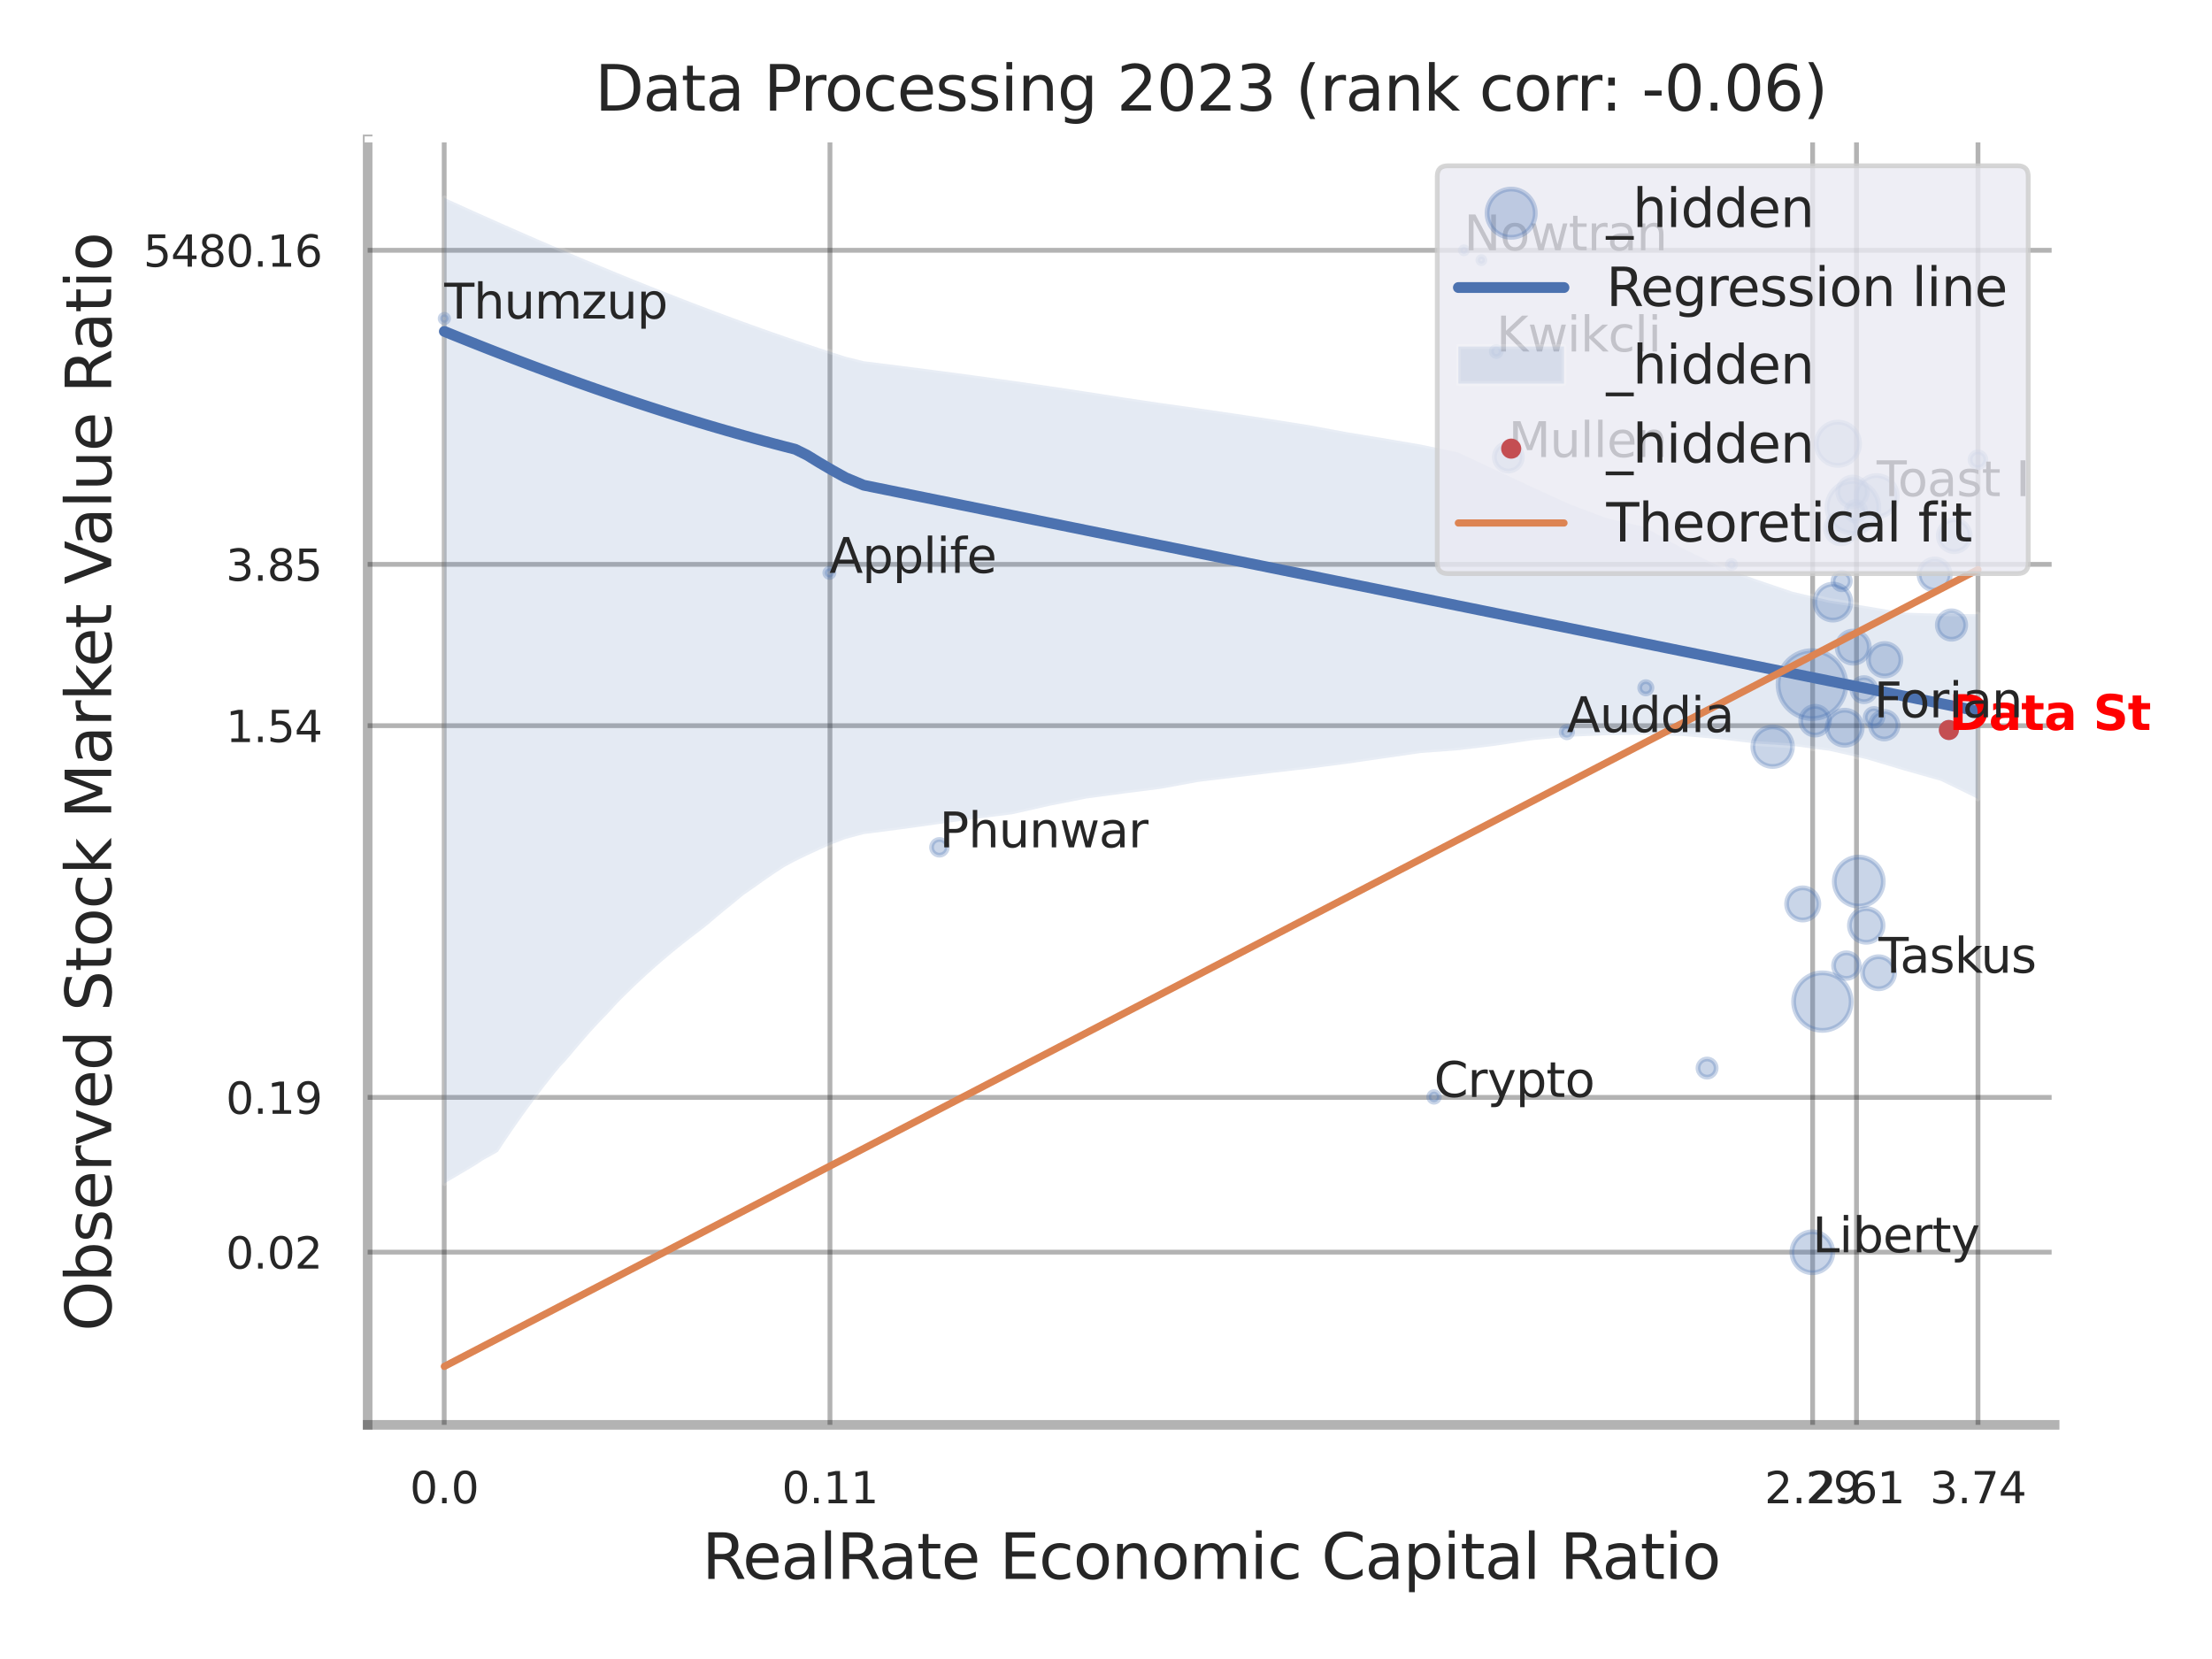<?xml version="1.0" encoding="utf-8" standalone="no"?>
<!DOCTYPE svg PUBLIC "-//W3C//DTD SVG 1.1//EN"
  "http://www.w3.org/Graphics/SVG/1.1/DTD/svg11.dtd">
<svg xmlns:xlink="http://www.w3.org/1999/xlink" width="460.8pt" height="345.6pt" viewBox="0 0 460.8 345.6" xmlns="http://www.w3.org/2000/svg" version="1.1">
 <defs>
  <style type="text/css">*{stroke-linejoin: round; stroke-linecap: butt}</style>
 </defs>
 <g id="figure_1">
  <g id="patch_1">
   <path d="M 0 345.6 
L 460.8 345.6 
L 460.8 0 
L 0 0 
z
" style="fill: #ffffff"/>
  </g>
  <g id="axes_1">
   <g id="patch_2">
    <path d="M 76.59 296.82 
L 428.016 296.82 
L 428.016 29.04 
L 76.59 29.04 
z
" style="fill: #ffffff"/>
   </g>
   <g id="matplotlib.axis_1">
    <g id="xtick_1">
     <g id="line2d_1">
      <path d="M 92.535 296.82 
L 92.535 29.04 
" clip-path="url(#pf29afa8c9b)" style="fill: none; stroke: #000000; stroke-opacity: 0.3; stroke-linecap: round"/>
     </g>
     <g id="text_1">
      <!-- 0.0 -->
      <g style="fill: #262626" transform="translate(85.379 313.159) scale(0.09 -0.09)">
       <defs>
        <path id="DejaVuSans-30" d="M 2034 4250 
Q 1547 4250 1301 3770 
Q 1056 3291 1056 2328 
Q 1056 1369 1301 889 
Q 1547 409 2034 409 
Q 2525 409 2770 889 
Q 3016 1369 3016 2328 
Q 3016 3291 2770 3770 
Q 2525 4250 2034 4250 
z
M 2034 4750 
Q 2819 4750 3233 4129 
Q 3647 3509 3647 2328 
Q 3647 1150 3233 529 
Q 2819 -91 2034 -91 
Q 1250 -91 836 529 
Q 422 1150 422 2328 
Q 422 3509 836 4129 
Q 1250 4750 2034 4750 
z
" transform="scale(0.016)"/>
        <path id="DejaVuSans-2e" d="M 684 794 
L 1344 794 
L 1344 0 
L 684 0 
L 684 794 
z
" transform="scale(0.016)"/>
       </defs>
       <use xlink:href="#DejaVuSans-30"/>
       <use xlink:href="#DejaVuSans-2e" transform="translate(63.623 0)"/>
       <use xlink:href="#DejaVuSans-30" transform="translate(95.41 0)"/>
      </g>
     </g>
    </g>
    <g id="xtick_2">
     <g id="line2d_2">
      <path d="M 172.898 296.82 
L 172.898 29.04 
" clip-path="url(#pf29afa8c9b)" style="fill: none; stroke: #000000; stroke-opacity: 0.3; stroke-linecap: round"/>
     </g>
     <g id="text_2">
      <!-- 0.11 -->
      <g style="fill: #262626" transform="translate(162.878 313.159) scale(0.09 -0.09)">
       <defs>
        <path id="DejaVuSans-31" d="M 794 531 
L 1825 531 
L 1825 4091 
L 703 3866 
L 703 4441 
L 1819 4666 
L 2450 4666 
L 2450 531 
L 3481 531 
L 3481 0 
L 794 0 
L 794 531 
z
" transform="scale(0.016)"/>
       </defs>
       <use xlink:href="#DejaVuSans-30"/>
       <use xlink:href="#DejaVuSans-2e" transform="translate(63.623 0)"/>
       <use xlink:href="#DejaVuSans-31" transform="translate(95.41 0)"/>
       <use xlink:href="#DejaVuSans-31" transform="translate(159.033 0)"/>
      </g>
     </g>
    </g>
    <g id="xtick_3">
     <g id="line2d_3">
      <path d="M 377.602 296.82 
L 377.602 29.04 
" clip-path="url(#pf29afa8c9b)" style="fill: none; stroke: #000000; stroke-opacity: 0.3; stroke-linecap: round"/>
     </g>
     <g id="text_3">
      <!-- 2.29 -->
      <g style="fill: #262626" transform="translate(367.582 313.159) scale(0.09 -0.09)">
       <defs>
        <path id="DejaVuSans-32" d="M 1228 531 
L 3431 531 
L 3431 0 
L 469 0 
L 469 531 
Q 828 903 1448 1529 
Q 2069 2156 2228 2338 
Q 2531 2678 2651 2914 
Q 2772 3150 2772 3378 
Q 2772 3750 2511 3984 
Q 2250 4219 1831 4219 
Q 1534 4219 1204 4116 
Q 875 4013 500 3803 
L 500 4441 
Q 881 4594 1212 4672 
Q 1544 4750 1819 4750 
Q 2544 4750 2975 4387 
Q 3406 4025 3406 3419 
Q 3406 3131 3298 2873 
Q 3191 2616 2906 2266 
Q 2828 2175 2409 1742 
Q 1991 1309 1228 531 
z
" transform="scale(0.016)"/>
        <path id="DejaVuSans-39" d="M 703 97 
L 703 672 
Q 941 559 1184 500 
Q 1428 441 1663 441 
Q 2288 441 2617 861 
Q 2947 1281 2994 2138 
Q 2813 1869 2534 1725 
Q 2256 1581 1919 1581 
Q 1219 1581 811 2004 
Q 403 2428 403 3163 
Q 403 3881 828 4315 
Q 1253 4750 1959 4750 
Q 2769 4750 3195 4129 
Q 3622 3509 3622 2328 
Q 3622 1225 3098 567 
Q 2575 -91 1691 -91 
Q 1453 -91 1209 -44 
Q 966 3 703 97 
z
M 1959 2075 
Q 2384 2075 2632 2365 
Q 2881 2656 2881 3163 
Q 2881 3666 2632 3958 
Q 2384 4250 1959 4250 
Q 1534 4250 1286 3958 
Q 1038 3666 1038 3163 
Q 1038 2656 1286 2365 
Q 1534 2075 1959 2075 
z
" transform="scale(0.016)"/>
       </defs>
       <use xlink:href="#DejaVuSans-32"/>
       <use xlink:href="#DejaVuSans-2e" transform="translate(63.623 0)"/>
       <use xlink:href="#DejaVuSans-32" transform="translate(95.41 0)"/>
       <use xlink:href="#DejaVuSans-39" transform="translate(159.033 0)"/>
      </g>
     </g>
    </g>
    <g id="xtick_4">
     <g id="line2d_4">
      <path d="M 386.742 296.82 
L 386.742 29.04 
" clip-path="url(#pf29afa8c9b)" style="fill: none; stroke: #000000; stroke-opacity: 0.3; stroke-linecap: round"/>
     </g>
     <g id="text_4">
      <!-- 2.61 -->
      <g style="fill: #262626" transform="translate(376.722 313.159) scale(0.09 -0.09)">
       <defs>
        <path id="DejaVuSans-36" d="M 2113 2584 
Q 1688 2584 1439 2293 
Q 1191 2003 1191 1497 
Q 1191 994 1439 701 
Q 1688 409 2113 409 
Q 2538 409 2786 701 
Q 3034 994 3034 1497 
Q 3034 2003 2786 2293 
Q 2538 2584 2113 2584 
z
M 3366 4563 
L 3366 3988 
Q 3128 4100 2886 4159 
Q 2644 4219 2406 4219 
Q 1781 4219 1451 3797 
Q 1122 3375 1075 2522 
Q 1259 2794 1537 2939 
Q 1816 3084 2150 3084 
Q 2853 3084 3261 2657 
Q 3669 2231 3669 1497 
Q 3669 778 3244 343 
Q 2819 -91 2113 -91 
Q 1303 -91 875 529 
Q 447 1150 447 2328 
Q 447 3434 972 4092 
Q 1497 4750 2381 4750 
Q 2619 4750 2861 4703 
Q 3103 4656 3366 4563 
z
" transform="scale(0.016)"/>
       </defs>
       <use xlink:href="#DejaVuSans-32"/>
       <use xlink:href="#DejaVuSans-2e" transform="translate(63.623 0)"/>
       <use xlink:href="#DejaVuSans-36" transform="translate(95.41 0)"/>
       <use xlink:href="#DejaVuSans-31" transform="translate(159.033 0)"/>
      </g>
     </g>
    </g>
    <g id="xtick_5">
     <g id="line2d_5">
      <path d="M 412.052 296.82 
L 412.052 29.04 
" clip-path="url(#pf29afa8c9b)" style="fill: none; stroke: #000000; stroke-opacity: 0.3; stroke-linecap: round"/>
     </g>
     <g id="text_5">
      <!-- 3.74 -->
      <g style="fill: #262626" transform="translate(402.033 313.159) scale(0.09 -0.09)">
       <defs>
        <path id="DejaVuSans-33" d="M 2597 2516 
Q 3050 2419 3304 2112 
Q 3559 1806 3559 1356 
Q 3559 666 3084 287 
Q 2609 -91 1734 -91 
Q 1441 -91 1130 -33 
Q 819 25 488 141 
L 488 750 
Q 750 597 1062 519 
Q 1375 441 1716 441 
Q 2309 441 2620 675 
Q 2931 909 2931 1356 
Q 2931 1769 2642 2001 
Q 2353 2234 1838 2234 
L 1294 2234 
L 1294 2753 
L 1863 2753 
Q 2328 2753 2575 2939 
Q 2822 3125 2822 3475 
Q 2822 3834 2567 4026 
Q 2313 4219 1838 4219 
Q 1578 4219 1281 4162 
Q 984 4106 628 3988 
L 628 4550 
Q 988 4650 1302 4700 
Q 1616 4750 1894 4750 
Q 2613 4750 3031 4423 
Q 3450 4097 3450 3541 
Q 3450 3153 3228 2886 
Q 3006 2619 2597 2516 
z
" transform="scale(0.016)"/>
        <path id="DejaVuSans-37" d="M 525 4666 
L 3525 4666 
L 3525 4397 
L 1831 0 
L 1172 0 
L 2766 4134 
L 525 4134 
L 525 4666 
z
" transform="scale(0.016)"/>
        <path id="DejaVuSans-34" d="M 2419 4116 
L 825 1625 
L 2419 1625 
L 2419 4116 
z
M 2253 4666 
L 3047 4666 
L 3047 1625 
L 3713 1625 
L 3713 1100 
L 3047 1100 
L 3047 0 
L 2419 0 
L 2419 1100 
L 313 1100 
L 313 1709 
L 2253 4666 
z
" transform="scale(0.016)"/>
       </defs>
       <use xlink:href="#DejaVuSans-33"/>
       <use xlink:href="#DejaVuSans-2e" transform="translate(63.623 0)"/>
       <use xlink:href="#DejaVuSans-37" transform="translate(95.41 0)"/>
       <use xlink:href="#DejaVuSans-34" transform="translate(159.033 0)"/>
      </g>
     </g>
    </g>
    <g id="xtick_6"/>
    <g id="xtick_7"/>
    <g id="xtick_8"/>
    <g id="text_6">
     <!-- RealRate Economic Capital Ratio -->
     <g style="fill: #262626" transform="translate(146.249 328.908) scale(0.13 -0.13)">
      <defs>
       <path id="DejaVuSans-52" d="M 2841 2188 
Q 3044 2119 3236 1894 
Q 3428 1669 3622 1275 
L 4263 0 
L 3584 0 
L 2988 1197 
Q 2756 1666 2539 1819 
Q 2322 1972 1947 1972 
L 1259 1972 
L 1259 0 
L 628 0 
L 628 4666 
L 2053 4666 
Q 2853 4666 3247 4331 
Q 3641 3997 3641 3322 
Q 3641 2881 3436 2590 
Q 3231 2300 2841 2188 
z
M 1259 4147 
L 1259 2491 
L 2053 2491 
Q 2509 2491 2742 2702 
Q 2975 2913 2975 3322 
Q 2975 3731 2742 3939 
Q 2509 4147 2053 4147 
L 1259 4147 
z
" transform="scale(0.016)"/>
       <path id="DejaVuSans-65" d="M 3597 1894 
L 3597 1613 
L 953 1613 
Q 991 1019 1311 708 
Q 1631 397 2203 397 
Q 2534 397 2845 478 
Q 3156 559 3463 722 
L 3463 178 
Q 3153 47 2828 -22 
Q 2503 -91 2169 -91 
Q 1331 -91 842 396 
Q 353 884 353 1716 
Q 353 2575 817 3079 
Q 1281 3584 2069 3584 
Q 2775 3584 3186 3129 
Q 3597 2675 3597 1894 
z
M 3022 2063 
Q 3016 2534 2758 2815 
Q 2500 3097 2075 3097 
Q 1594 3097 1305 2825 
Q 1016 2553 972 2059 
L 3022 2063 
z
" transform="scale(0.016)"/>
       <path id="DejaVuSans-61" d="M 2194 1759 
Q 1497 1759 1228 1600 
Q 959 1441 959 1056 
Q 959 750 1161 570 
Q 1363 391 1709 391 
Q 2188 391 2477 730 
Q 2766 1069 2766 1631 
L 2766 1759 
L 2194 1759 
z
M 3341 1997 
L 3341 0 
L 2766 0 
L 2766 531 
Q 2569 213 2275 61 
Q 1981 -91 1556 -91 
Q 1019 -91 701 211 
Q 384 513 384 1019 
Q 384 1609 779 1909 
Q 1175 2209 1959 2209 
L 2766 2209 
L 2766 2266 
Q 2766 2663 2505 2880 
Q 2244 3097 1772 3097 
Q 1472 3097 1187 3025 
Q 903 2953 641 2809 
L 641 3341 
Q 956 3463 1253 3523 
Q 1550 3584 1831 3584 
Q 2591 3584 2966 3190 
Q 3341 2797 3341 1997 
z
" transform="scale(0.016)"/>
       <path id="DejaVuSans-6c" d="M 603 4863 
L 1178 4863 
L 1178 0 
L 603 0 
L 603 4863 
z
" transform="scale(0.016)"/>
       <path id="DejaVuSans-74" d="M 1172 4494 
L 1172 3500 
L 2356 3500 
L 2356 3053 
L 1172 3053 
L 1172 1153 
Q 1172 725 1289 603 
Q 1406 481 1766 481 
L 2356 481 
L 2356 0 
L 1766 0 
Q 1100 0 847 248 
Q 594 497 594 1153 
L 594 3053 
L 172 3053 
L 172 3500 
L 594 3500 
L 594 4494 
L 1172 4494 
z
" transform="scale(0.016)"/>
       <path id="DejaVuSans-20" transform="scale(0.016)"/>
       <path id="DejaVuSans-45" d="M 628 4666 
L 3578 4666 
L 3578 4134 
L 1259 4134 
L 1259 2753 
L 3481 2753 
L 3481 2222 
L 1259 2222 
L 1259 531 
L 3634 531 
L 3634 0 
L 628 0 
L 628 4666 
z
" transform="scale(0.016)"/>
       <path id="DejaVuSans-63" d="M 3122 3366 
L 3122 2828 
Q 2878 2963 2633 3030 
Q 2388 3097 2138 3097 
Q 1578 3097 1268 2742 
Q 959 2388 959 1747 
Q 959 1106 1268 751 
Q 1578 397 2138 397 
Q 2388 397 2633 464 
Q 2878 531 3122 666 
L 3122 134 
Q 2881 22 2623 -34 
Q 2366 -91 2075 -91 
Q 1284 -91 818 406 
Q 353 903 353 1747 
Q 353 2603 823 3093 
Q 1294 3584 2113 3584 
Q 2378 3584 2631 3529 
Q 2884 3475 3122 3366 
z
" transform="scale(0.016)"/>
       <path id="DejaVuSans-6f" d="M 1959 3097 
Q 1497 3097 1228 2736 
Q 959 2375 959 1747 
Q 959 1119 1226 758 
Q 1494 397 1959 397 
Q 2419 397 2687 759 
Q 2956 1122 2956 1747 
Q 2956 2369 2687 2733 
Q 2419 3097 1959 3097 
z
M 1959 3584 
Q 2709 3584 3137 3096 
Q 3566 2609 3566 1747 
Q 3566 888 3137 398 
Q 2709 -91 1959 -91 
Q 1206 -91 779 398 
Q 353 888 353 1747 
Q 353 2609 779 3096 
Q 1206 3584 1959 3584 
z
" transform="scale(0.016)"/>
       <path id="DejaVuSans-6e" d="M 3513 2113 
L 3513 0 
L 2938 0 
L 2938 2094 
Q 2938 2591 2744 2837 
Q 2550 3084 2163 3084 
Q 1697 3084 1428 2787 
Q 1159 2491 1159 1978 
L 1159 0 
L 581 0 
L 581 3500 
L 1159 3500 
L 1159 2956 
Q 1366 3272 1645 3428 
Q 1925 3584 2291 3584 
Q 2894 3584 3203 3211 
Q 3513 2838 3513 2113 
z
" transform="scale(0.016)"/>
       <path id="DejaVuSans-6d" d="M 3328 2828 
Q 3544 3216 3844 3400 
Q 4144 3584 4550 3584 
Q 5097 3584 5394 3201 
Q 5691 2819 5691 2113 
L 5691 0 
L 5113 0 
L 5113 2094 
Q 5113 2597 4934 2840 
Q 4756 3084 4391 3084 
Q 3944 3084 3684 2787 
Q 3425 2491 3425 1978 
L 3425 0 
L 2847 0 
L 2847 2094 
Q 2847 2600 2669 2842 
Q 2491 3084 2119 3084 
Q 1678 3084 1418 2786 
Q 1159 2488 1159 1978 
L 1159 0 
L 581 0 
L 581 3500 
L 1159 3500 
L 1159 2956 
Q 1356 3278 1631 3431 
Q 1906 3584 2284 3584 
Q 2666 3584 2933 3390 
Q 3200 3197 3328 2828 
z
" transform="scale(0.016)"/>
       <path id="DejaVuSans-69" d="M 603 3500 
L 1178 3500 
L 1178 0 
L 603 0 
L 603 3500 
z
M 603 4863 
L 1178 4863 
L 1178 4134 
L 603 4134 
L 603 4863 
z
" transform="scale(0.016)"/>
       <path id="DejaVuSans-43" d="M 4122 4306 
L 4122 3641 
Q 3803 3938 3442 4084 
Q 3081 4231 2675 4231 
Q 1875 4231 1450 3742 
Q 1025 3253 1025 2328 
Q 1025 1406 1450 917 
Q 1875 428 2675 428 
Q 3081 428 3442 575 
Q 3803 722 4122 1019 
L 4122 359 
Q 3791 134 3420 21 
Q 3050 -91 2638 -91 
Q 1578 -91 968 557 
Q 359 1206 359 2328 
Q 359 3453 968 4101 
Q 1578 4750 2638 4750 
Q 3056 4750 3426 4639 
Q 3797 4528 4122 4306 
z
" transform="scale(0.016)"/>
       <path id="DejaVuSans-70" d="M 1159 525 
L 1159 -1331 
L 581 -1331 
L 581 3500 
L 1159 3500 
L 1159 2969 
Q 1341 3281 1617 3432 
Q 1894 3584 2278 3584 
Q 2916 3584 3314 3078 
Q 3713 2572 3713 1747 
Q 3713 922 3314 415 
Q 2916 -91 2278 -91 
Q 1894 -91 1617 61 
Q 1341 213 1159 525 
z
M 3116 1747 
Q 3116 2381 2855 2742 
Q 2594 3103 2138 3103 
Q 1681 3103 1420 2742 
Q 1159 2381 1159 1747 
Q 1159 1113 1420 752 
Q 1681 391 2138 391 
Q 2594 391 2855 752 
Q 3116 1113 3116 1747 
z
" transform="scale(0.016)"/>
      </defs>
      <use xlink:href="#DejaVuSans-52"/>
      <use xlink:href="#DejaVuSans-65" transform="translate(64.982 0)"/>
      <use xlink:href="#DejaVuSans-61" transform="translate(126.506 0)"/>
      <use xlink:href="#DejaVuSans-6c" transform="translate(187.785 0)"/>
      <use xlink:href="#DejaVuSans-52" transform="translate(215.568 0)"/>
      <use xlink:href="#DejaVuSans-61" transform="translate(282.801 0)"/>
      <use xlink:href="#DejaVuSans-74" transform="translate(344.08 0)"/>
      <use xlink:href="#DejaVuSans-65" transform="translate(383.289 0)"/>
      <use xlink:href="#DejaVuSans-20" transform="translate(444.812 0)"/>
      <use xlink:href="#DejaVuSans-45" transform="translate(476.6 0)"/>
      <use xlink:href="#DejaVuSans-63" transform="translate(539.783 0)"/>
      <use xlink:href="#DejaVuSans-6f" transform="translate(594.764 0)"/>
      <use xlink:href="#DejaVuSans-6e" transform="translate(655.945 0)"/>
      <use xlink:href="#DejaVuSans-6f" transform="translate(719.324 0)"/>
      <use xlink:href="#DejaVuSans-6d" transform="translate(780.506 0)"/>
      <use xlink:href="#DejaVuSans-69" transform="translate(877.918 0)"/>
      <use xlink:href="#DejaVuSans-63" transform="translate(905.701 0)"/>
      <use xlink:href="#DejaVuSans-20" transform="translate(960.682 0)"/>
      <use xlink:href="#DejaVuSans-43" transform="translate(992.469 0)"/>
      <use xlink:href="#DejaVuSans-61" transform="translate(1062.293 0)"/>
      <use xlink:href="#DejaVuSans-70" transform="translate(1123.572 0)"/>
      <use xlink:href="#DejaVuSans-69" transform="translate(1187.049 0)"/>
      <use xlink:href="#DejaVuSans-74" transform="translate(1214.832 0)"/>
      <use xlink:href="#DejaVuSans-61" transform="translate(1254.041 0)"/>
      <use xlink:href="#DejaVuSans-6c" transform="translate(1315.32 0)"/>
      <use xlink:href="#DejaVuSans-20" transform="translate(1343.104 0)"/>
      <use xlink:href="#DejaVuSans-52" transform="translate(1374.891 0)"/>
      <use xlink:href="#DejaVuSans-61" transform="translate(1442.123 0)"/>
      <use xlink:href="#DejaVuSans-74" transform="translate(1503.402 0)"/>
      <use xlink:href="#DejaVuSans-69" transform="translate(1542.611 0)"/>
      <use xlink:href="#DejaVuSans-6f" transform="translate(1570.395 0)"/>
     </g>
    </g>
   </g>
   <g id="matplotlib.axis_2">
    <g id="ytick_1">
     <g id="line2d_6">
      <path d="M 76.59 260.844 
L 428.016 260.844 
" clip-path="url(#pf29afa8c9b)" style="fill: none; stroke: #000000; stroke-opacity: 0.3; stroke-linecap: round"/>
     </g>
     <g id="text_7">
      <!-- 0.02 -->
      <g style="fill: #262626" transform="translate(47.051 264.263) scale(0.09 -0.09)">
       <use xlink:href="#DejaVuSans-30"/>
       <use xlink:href="#DejaVuSans-2e" transform="translate(63.623 0)"/>
       <use xlink:href="#DejaVuSans-30" transform="translate(95.41 0)"/>
       <use xlink:href="#DejaVuSans-32" transform="translate(159.033 0)"/>
      </g>
     </g>
    </g>
    <g id="ytick_2">
     <g id="line2d_7">
      <path d="M 76.59 228.608 
L 428.016 228.608 
" clip-path="url(#pf29afa8c9b)" style="fill: none; stroke: #000000; stroke-opacity: 0.3; stroke-linecap: round"/>
     </g>
     <g id="text_8">
      <!-- 0.19 -->
      <g style="fill: #262626" transform="translate(47.051 232.027) scale(0.09 -0.09)">
       <use xlink:href="#DejaVuSans-30"/>
       <use xlink:href="#DejaVuSans-2e" transform="translate(63.623 0)"/>
       <use xlink:href="#DejaVuSans-31" transform="translate(95.41 0)"/>
       <use xlink:href="#DejaVuSans-39" transform="translate(159.033 0)"/>
      </g>
     </g>
    </g>
    <g id="ytick_3">
     <g id="line2d_8">
      <path d="M 76.59 151.169 
L 428.016 151.169 
" clip-path="url(#pf29afa8c9b)" style="fill: none; stroke: #000000; stroke-opacity: 0.3; stroke-linecap: round"/>
     </g>
     <g id="text_9">
      <!-- 1.54 -->
      <g style="fill: #262626" transform="translate(47.051 154.588) scale(0.09 -0.09)">
       <defs>
        <path id="DejaVuSans-35" d="M 691 4666 
L 3169 4666 
L 3169 4134 
L 1269 4134 
L 1269 2991 
Q 1406 3038 1543 3061 
Q 1681 3084 1819 3084 
Q 2600 3084 3056 2656 
Q 3513 2228 3513 1497 
Q 3513 744 3044 326 
Q 2575 -91 1722 -91 
Q 1428 -91 1123 -41 
Q 819 9 494 109 
L 494 744 
Q 775 591 1075 516 
Q 1375 441 1709 441 
Q 2250 441 2565 725 
Q 2881 1009 2881 1497 
Q 2881 1984 2565 2268 
Q 2250 2553 1709 2553 
Q 1456 2553 1204 2497 
Q 953 2441 691 2322 
L 691 4666 
z
" transform="scale(0.016)"/>
       </defs>
       <use xlink:href="#DejaVuSans-31"/>
       <use xlink:href="#DejaVuSans-2e" transform="translate(63.623 0)"/>
       <use xlink:href="#DejaVuSans-35" transform="translate(95.41 0)"/>
       <use xlink:href="#DejaVuSans-34" transform="translate(159.033 0)"/>
      </g>
     </g>
    </g>
    <g id="ytick_4">
     <g id="line2d_9">
      <path d="M 76.59 117.564 
L 428.016 117.564 
" clip-path="url(#pf29afa8c9b)" style="fill: none; stroke: #000000; stroke-opacity: 0.3; stroke-linecap: round"/>
     </g>
     <g id="text_10">
      <!-- 3.85 -->
      <g style="fill: #262626" transform="translate(47.051 120.983) scale(0.09 -0.09)">
       <defs>
        <path id="DejaVuSans-38" d="M 2034 2216 
Q 1584 2216 1326 1975 
Q 1069 1734 1069 1313 
Q 1069 891 1326 650 
Q 1584 409 2034 409 
Q 2484 409 2743 651 
Q 3003 894 3003 1313 
Q 3003 1734 2745 1975 
Q 2488 2216 2034 2216 
z
M 1403 2484 
Q 997 2584 770 2862 
Q 544 3141 544 3541 
Q 544 4100 942 4425 
Q 1341 4750 2034 4750 
Q 2731 4750 3128 4425 
Q 3525 4100 3525 3541 
Q 3525 3141 3298 2862 
Q 3072 2584 2669 2484 
Q 3125 2378 3379 2068 
Q 3634 1759 3634 1313 
Q 3634 634 3220 271 
Q 2806 -91 2034 -91 
Q 1263 -91 848 271 
Q 434 634 434 1313 
Q 434 1759 690 2068 
Q 947 2378 1403 2484 
z
M 1172 3481 
Q 1172 3119 1398 2916 
Q 1625 2713 2034 2713 
Q 2441 2713 2670 2916 
Q 2900 3119 2900 3481 
Q 2900 3844 2670 4047 
Q 2441 4250 2034 4250 
Q 1625 4250 1398 4047 
Q 1172 3844 1172 3481 
z
" transform="scale(0.016)"/>
       </defs>
       <use xlink:href="#DejaVuSans-33"/>
       <use xlink:href="#DejaVuSans-2e" transform="translate(63.623 0)"/>
       <use xlink:href="#DejaVuSans-38" transform="translate(95.41 0)"/>
       <use xlink:href="#DejaVuSans-35" transform="translate(159.033 0)"/>
      </g>
     </g>
    </g>
    <g id="ytick_5">
     <g id="line2d_10">
      <path d="M 76.59 52.137 
L 428.016 52.137 
" clip-path="url(#pf29afa8c9b)" style="fill: none; stroke: #000000; stroke-opacity: 0.3; stroke-linecap: round"/>
     </g>
     <g id="text_11">
      <!-- 5480.16 -->
      <g style="fill: #262626" transform="translate(29.872 55.556) scale(0.09 -0.09)">
       <use xlink:href="#DejaVuSans-35"/>
       <use xlink:href="#DejaVuSans-34" transform="translate(63.623 0)"/>
       <use xlink:href="#DejaVuSans-38" transform="translate(127.246 0)"/>
       <use xlink:href="#DejaVuSans-30" transform="translate(190.869 0)"/>
       <use xlink:href="#DejaVuSans-2e" transform="translate(254.492 0)"/>
       <use xlink:href="#DejaVuSans-31" transform="translate(286.279 0)"/>
       <use xlink:href="#DejaVuSans-36" transform="translate(349.902 0)"/>
      </g>
     </g>
    </g>
    <g id="ytick_6"/>
    <g id="ytick_7"/>
    <g id="ytick_8"/>
    <g id="ytick_9"/>
    <g id="ytick_10"/>
    <g id="text_12">
     <!-- Observed Stock Market Value Ratio -->
     <g style="fill: #262626" transform="translate(23.169 277.332) rotate(-90) scale(0.13 -0.13)">
      <defs>
       <path id="DejaVuSans-4f" d="M 2522 4238 
Q 1834 4238 1429 3725 
Q 1025 3213 1025 2328 
Q 1025 1447 1429 934 
Q 1834 422 2522 422 
Q 3209 422 3611 934 
Q 4013 1447 4013 2328 
Q 4013 3213 3611 3725 
Q 3209 4238 2522 4238 
z
M 2522 4750 
Q 3503 4750 4090 4092 
Q 4678 3434 4678 2328 
Q 4678 1225 4090 567 
Q 3503 -91 2522 -91 
Q 1538 -91 948 565 
Q 359 1222 359 2328 
Q 359 3434 948 4092 
Q 1538 4750 2522 4750 
z
" transform="scale(0.016)"/>
       <path id="DejaVuSans-62" d="M 3116 1747 
Q 3116 2381 2855 2742 
Q 2594 3103 2138 3103 
Q 1681 3103 1420 2742 
Q 1159 2381 1159 1747 
Q 1159 1113 1420 752 
Q 1681 391 2138 391 
Q 2594 391 2855 752 
Q 3116 1113 3116 1747 
z
M 1159 2969 
Q 1341 3281 1617 3432 
Q 1894 3584 2278 3584 
Q 2916 3584 3314 3078 
Q 3713 2572 3713 1747 
Q 3713 922 3314 415 
Q 2916 -91 2278 -91 
Q 1894 -91 1617 61 
Q 1341 213 1159 525 
L 1159 0 
L 581 0 
L 581 4863 
L 1159 4863 
L 1159 2969 
z
" transform="scale(0.016)"/>
       <path id="DejaVuSans-73" d="M 2834 3397 
L 2834 2853 
Q 2591 2978 2328 3040 
Q 2066 3103 1784 3103 
Q 1356 3103 1142 2972 
Q 928 2841 928 2578 
Q 928 2378 1081 2264 
Q 1234 2150 1697 2047 
L 1894 2003 
Q 2506 1872 2764 1633 
Q 3022 1394 3022 966 
Q 3022 478 2636 193 
Q 2250 -91 1575 -91 
Q 1294 -91 989 -36 
Q 684 19 347 128 
L 347 722 
Q 666 556 975 473 
Q 1284 391 1588 391 
Q 1994 391 2212 530 
Q 2431 669 2431 922 
Q 2431 1156 2273 1281 
Q 2116 1406 1581 1522 
L 1381 1569 
Q 847 1681 609 1914 
Q 372 2147 372 2553 
Q 372 3047 722 3315 
Q 1072 3584 1716 3584 
Q 2034 3584 2315 3537 
Q 2597 3491 2834 3397 
z
" transform="scale(0.016)"/>
       <path id="DejaVuSans-72" d="M 2631 2963 
Q 2534 3019 2420 3045 
Q 2306 3072 2169 3072 
Q 1681 3072 1420 2755 
Q 1159 2438 1159 1844 
L 1159 0 
L 581 0 
L 581 3500 
L 1159 3500 
L 1159 2956 
Q 1341 3275 1631 3429 
Q 1922 3584 2338 3584 
Q 2397 3584 2469 3576 
Q 2541 3569 2628 3553 
L 2631 2963 
z
" transform="scale(0.016)"/>
       <path id="DejaVuSans-76" d="M 191 3500 
L 800 3500 
L 1894 563 
L 2988 3500 
L 3597 3500 
L 2284 0 
L 1503 0 
L 191 3500 
z
" transform="scale(0.016)"/>
       <path id="DejaVuSans-64" d="M 2906 2969 
L 2906 4863 
L 3481 4863 
L 3481 0 
L 2906 0 
L 2906 525 
Q 2725 213 2448 61 
Q 2172 -91 1784 -91 
Q 1150 -91 751 415 
Q 353 922 353 1747 
Q 353 2572 751 3078 
Q 1150 3584 1784 3584 
Q 2172 3584 2448 3432 
Q 2725 3281 2906 2969 
z
M 947 1747 
Q 947 1113 1208 752 
Q 1469 391 1925 391 
Q 2381 391 2643 752 
Q 2906 1113 2906 1747 
Q 2906 2381 2643 2742 
Q 2381 3103 1925 3103 
Q 1469 3103 1208 2742 
Q 947 2381 947 1747 
z
" transform="scale(0.016)"/>
       <path id="DejaVuSans-53" d="M 3425 4513 
L 3425 3897 
Q 3066 4069 2747 4153 
Q 2428 4238 2131 4238 
Q 1616 4238 1336 4038 
Q 1056 3838 1056 3469 
Q 1056 3159 1242 3001 
Q 1428 2844 1947 2747 
L 2328 2669 
Q 3034 2534 3370 2195 
Q 3706 1856 3706 1288 
Q 3706 609 3251 259 
Q 2797 -91 1919 -91 
Q 1588 -91 1214 -16 
Q 841 59 441 206 
L 441 856 
Q 825 641 1194 531 
Q 1563 422 1919 422 
Q 2459 422 2753 634 
Q 3047 847 3047 1241 
Q 3047 1584 2836 1778 
Q 2625 1972 2144 2069 
L 1759 2144 
Q 1053 2284 737 2584 
Q 422 2884 422 3419 
Q 422 4038 858 4394 
Q 1294 4750 2059 4750 
Q 2388 4750 2728 4690 
Q 3069 4631 3425 4513 
z
" transform="scale(0.016)"/>
       <path id="DejaVuSans-6b" d="M 581 4863 
L 1159 4863 
L 1159 1991 
L 2875 3500 
L 3609 3500 
L 1753 1863 
L 3688 0 
L 2938 0 
L 1159 1709 
L 1159 0 
L 581 0 
L 581 4863 
z
" transform="scale(0.016)"/>
       <path id="DejaVuSans-4d" d="M 628 4666 
L 1569 4666 
L 2759 1491 
L 3956 4666 
L 4897 4666 
L 4897 0 
L 4281 0 
L 4281 4097 
L 3078 897 
L 2444 897 
L 1241 4097 
L 1241 0 
L 628 0 
L 628 4666 
z
" transform="scale(0.016)"/>
       <path id="DejaVuSans-56" d="M 1831 0 
L 50 4666 
L 709 4666 
L 2188 738 
L 3669 4666 
L 4325 4666 
L 2547 0 
L 1831 0 
z
" transform="scale(0.016)"/>
       <path id="DejaVuSans-75" d="M 544 1381 
L 544 3500 
L 1119 3500 
L 1119 1403 
Q 1119 906 1312 657 
Q 1506 409 1894 409 
Q 2359 409 2629 706 
Q 2900 1003 2900 1516 
L 2900 3500 
L 3475 3500 
L 3475 0 
L 2900 0 
L 2900 538 
Q 2691 219 2414 64 
Q 2138 -91 1772 -91 
Q 1169 -91 856 284 
Q 544 659 544 1381 
z
M 1991 3584 
L 1991 3584 
z
" transform="scale(0.016)"/>
      </defs>
      <use xlink:href="#DejaVuSans-4f"/>
      <use xlink:href="#DejaVuSans-62" transform="translate(78.711 0)"/>
      <use xlink:href="#DejaVuSans-73" transform="translate(142.188 0)"/>
      <use xlink:href="#DejaVuSans-65" transform="translate(194.287 0)"/>
      <use xlink:href="#DejaVuSans-72" transform="translate(255.811 0)"/>
      <use xlink:href="#DejaVuSans-76" transform="translate(296.924 0)"/>
      <use xlink:href="#DejaVuSans-65" transform="translate(356.104 0)"/>
      <use xlink:href="#DejaVuSans-64" transform="translate(417.627 0)"/>
      <use xlink:href="#DejaVuSans-20" transform="translate(481.104 0)"/>
      <use xlink:href="#DejaVuSans-53" transform="translate(512.891 0)"/>
      <use xlink:href="#DejaVuSans-74" transform="translate(576.367 0)"/>
      <use xlink:href="#DejaVuSans-6f" transform="translate(615.576 0)"/>
      <use xlink:href="#DejaVuSans-63" transform="translate(676.758 0)"/>
      <use xlink:href="#DejaVuSans-6b" transform="translate(731.738 0)"/>
      <use xlink:href="#DejaVuSans-20" transform="translate(789.648 0)"/>
      <use xlink:href="#DejaVuSans-4d" transform="translate(821.436 0)"/>
      <use xlink:href="#DejaVuSans-61" transform="translate(907.715 0)"/>
      <use xlink:href="#DejaVuSans-72" transform="translate(968.994 0)"/>
      <use xlink:href="#DejaVuSans-6b" transform="translate(1010.107 0)"/>
      <use xlink:href="#DejaVuSans-65" transform="translate(1064.393 0)"/>
      <use xlink:href="#DejaVuSans-74" transform="translate(1125.916 0)"/>
      <use xlink:href="#DejaVuSans-20" transform="translate(1165.125 0)"/>
      <use xlink:href="#DejaVuSans-56" transform="translate(1196.912 0)"/>
      <use xlink:href="#DejaVuSans-61" transform="translate(1257.57 0)"/>
      <use xlink:href="#DejaVuSans-6c" transform="translate(1318.85 0)"/>
      <use xlink:href="#DejaVuSans-75" transform="translate(1346.633 0)"/>
      <use xlink:href="#DejaVuSans-65" transform="translate(1410.012 0)"/>
      <use xlink:href="#DejaVuSans-20" transform="translate(1471.535 0)"/>
      <use xlink:href="#DejaVuSans-52" transform="translate(1503.322 0)"/>
      <use xlink:href="#DejaVuSans-61" transform="translate(1570.555 0)"/>
      <use xlink:href="#DejaVuSans-74" transform="translate(1631.834 0)"/>
      <use xlink:href="#DejaVuSans-69" transform="translate(1671.043 0)"/>
      <use xlink:href="#DejaVuSans-6f" transform="translate(1698.826 0)"/>
     </g>
    </g>
   </g>
   <g id="PathCollection_1">
    <path d="M 377.474 149.681 
C 379.349 149.681 381.148 148.936 382.474 147.61 
C 383.8 146.284 384.545 144.486 384.545 142.61 
C 384.545 140.735 383.8 138.936 382.474 137.61 
C 381.148 136.284 379.349 135.539 377.474 135.539 
C 375.599 135.539 373.8 136.284 372.474 137.61 
C 371.148 138.936 370.403 140.735 370.403 142.61 
C 370.403 144.486 371.148 146.284 372.474 147.61 
C 373.8 148.936 375.599 149.681 377.474 149.681 
z
" clip-path="url(#pf29afa8c9b)" style="fill: #4c72b0; fill-opacity: 0.3; stroke: #4c72b0; stroke-opacity: 0.3"/>
    <path d="M 412.042 97.411 
C 412.478 97.411 412.896 97.237 413.205 96.929 
C 413.513 96.621 413.686 96.202 413.686 95.766 
C 413.686 95.33 413.513 94.912 413.205 94.603 
C 412.896 94.295 412.478 94.122 412.042 94.122 
C 411.606 94.122 411.187 94.295 410.879 94.603 
C 410.57 94.912 410.397 95.33 410.397 95.766 
C 410.397 96.202 410.57 96.621 410.879 96.929 
C 411.187 97.237 411.606 97.411 412.042 97.411 
z
" clip-path="url(#pf29afa8c9b)" style="fill: #4c72b0; fill-opacity: 0.3; stroke: #4c72b0; stroke-opacity: 0.3"/>
    <path d="M 403.027 122.93 
C 403.888 122.93 404.714 122.588 405.322 121.98 
C 405.931 121.371 406.273 120.545 406.273 119.684 
C 406.273 118.824 405.931 117.998 405.322 117.389 
C 404.714 116.78 403.888 116.438 403.027 116.438 
C 402.166 116.438 401.34 116.78 400.732 117.389 
C 400.123 117.998 399.781 118.824 399.781 119.684 
C 399.781 120.545 400.123 121.371 400.732 121.98 
C 401.34 122.588 402.166 122.93 403.027 122.93 
z
" clip-path="url(#pf29afa8c9b)" style="fill: #4c72b0; fill-opacity: 0.3; stroke: #4c72b0; stroke-opacity: 0.3"/>
    <path d="M 386.61 108.556 
C 387.153 108.556 387.674 108.34 388.058 107.956 
C 388.442 107.572 388.658 107.051 388.658 106.508 
C 388.658 105.965 388.442 105.443 388.058 105.059 
C 387.674 104.675 387.153 104.459 386.61 104.459 
C 386.066 104.459 385.545 104.675 385.161 105.059 
C 384.777 105.443 384.561 105.965 384.561 106.508 
C 384.561 107.051 384.777 107.572 385.161 107.956 
C 385.545 108.34 386.066 108.556 386.61 108.556 
z
" clip-path="url(#pf29afa8c9b)" style="fill: #4c72b0; fill-opacity: 0.3; stroke: #4c72b0; stroke-opacity: 0.3"/>
    <path d="M 381.825 129.18 
C 382.819 129.18 383.773 128.785 384.476 128.082 
C 385.179 127.379 385.574 126.425 385.574 125.431 
C 385.574 124.437 385.179 123.484 384.476 122.781 
C 383.773 122.078 382.819 121.683 381.825 121.683 
C 380.831 121.683 379.878 122.078 379.175 122.781 
C 378.472 123.484 378.077 124.437 378.077 125.431 
C 378.077 126.425 378.472 127.379 379.175 128.082 
C 379.878 128.785 380.831 129.18 381.825 129.18 
z
" clip-path="url(#pf29afa8c9b)" style="fill: #4c72b0; fill-opacity: 0.3; stroke: #4c72b0; stroke-opacity: 0.3"/>
    <path d="M 355.614 224.391 
C 356.116 224.391 356.597 224.192 356.952 223.837 
C 357.306 223.482 357.506 223.001 357.506 222.499 
C 357.506 221.998 357.306 221.517 356.952 221.162 
C 356.597 220.807 356.116 220.608 355.614 220.608 
C 355.113 220.608 354.631 220.807 354.277 221.162 
C 353.922 221.517 353.723 221.998 353.723 222.499 
C 353.723 223.001 353.922 223.482 354.277 223.837 
C 354.631 224.192 355.113 224.391 355.614 224.391 
z
" clip-path="url(#pf29afa8c9b)" style="fill: #4c72b0; fill-opacity: 0.3; stroke: #4c72b0; stroke-opacity: 0.3"/>
    <path d="M 342.856 144.554 
C 343.194 144.554 343.519 144.42 343.758 144.181 
C 343.997 143.942 344.132 143.617 344.132 143.279 
C 344.132 142.941 343.997 142.616 343.758 142.377 
C 343.519 142.138 343.194 142.004 342.856 142.004 
C 342.518 142.004 342.194 142.138 341.954 142.377 
C 341.715 142.616 341.581 142.941 341.581 143.279 
C 341.581 143.617 341.715 143.942 341.954 144.181 
C 342.194 144.42 342.518 144.554 342.856 144.554 
z
" clip-path="url(#pf29afa8c9b)" style="fill: #4c72b0; fill-opacity: 0.3; stroke: #4c72b0; stroke-opacity: 0.3"/>
    <path d="M 375.54 191.658 
C 376.429 191.658 377.281 191.305 377.91 190.676 
C 378.538 190.048 378.891 189.195 378.891 188.307 
C 378.891 187.418 378.538 186.565 377.91 185.937 
C 377.281 185.309 376.429 184.955 375.54 184.955 
C 374.651 184.955 373.799 185.309 373.17 185.937 
C 372.542 186.565 372.189 187.418 372.189 188.307 
C 372.189 189.195 372.542 190.048 373.17 190.676 
C 373.799 191.305 374.651 191.658 375.54 191.658 
z
" clip-path="url(#pf29afa8c9b)" style="fill: #4c72b0; fill-opacity: 0.3; stroke: #4c72b0; stroke-opacity: 0.3"/>
    <path d="M 388.296 146.177 
C 388.963 146.177 389.602 145.912 390.073 145.441 
C 390.544 144.97 390.809 144.331 390.809 143.664 
C 390.809 142.998 390.544 142.359 390.073 141.888 
C 389.602 141.417 388.963 141.152 388.296 141.152 
C 387.63 141.152 386.991 141.417 386.52 141.888 
C 386.049 142.359 385.784 142.998 385.784 143.664 
C 385.784 144.331 386.049 144.97 386.52 145.441 
C 386.991 145.912 387.63 146.177 388.296 146.177 
z
" clip-path="url(#pf29afa8c9b)" style="fill: #4c72b0; fill-opacity: 0.3; stroke: #4c72b0; stroke-opacity: 0.3"/>
    <path d="M 383.66 122.857 
C 384.14 122.857 384.599 122.666 384.938 122.327 
C 385.277 121.988 385.467 121.529 385.467 121.049 
C 385.467 120.57 385.277 120.111 384.938 119.772 
C 384.599 119.433 384.14 119.242 383.66 119.242 
C 383.181 119.242 382.721 119.433 382.382 119.772 
C 382.044 120.111 381.853 120.57 381.853 121.049 
C 381.853 121.529 382.044 121.988 382.382 122.327 
C 382.721 122.666 383.181 122.857 383.66 122.857 
z
" clip-path="url(#pf29afa8c9b)" style="fill: #4c72b0; fill-opacity: 0.3; stroke: #4c72b0; stroke-opacity: 0.3"/>
    <path d="M 385.926 105.533 
C 386.742 105.533 387.525 105.208 388.102 104.631 
C 388.679 104.054 389.003 103.271 389.003 102.455 
C 389.003 101.639 388.679 100.856 388.102 100.279 
C 387.525 99.702 386.742 99.377 385.926 99.377 
C 385.109 99.377 384.326 99.702 383.749 100.279 
C 383.172 100.856 382.848 101.639 382.848 102.455 
C 382.848 103.271 383.172 104.054 383.749 104.631 
C 384.326 105.208 385.109 105.533 385.926 105.533 
z
" clip-path="url(#pf29afa8c9b)" style="fill: #4c72b0; fill-opacity: 0.3; stroke: #4c72b0; stroke-opacity: 0.3"/>
    <path d="M 383.503 113.282 
C 384.355 113.282 385.171 112.944 385.773 112.342 
C 386.374 111.741 386.713 110.924 386.713 110.073 
C 386.713 109.222 386.374 108.406 385.773 107.804 
C 385.171 107.202 384.355 106.864 383.503 106.864 
C 382.652 106.864 381.836 107.202 381.234 107.804 
C 380.633 108.406 380.294 109.222 380.294 110.073 
C 380.294 110.924 380.633 111.741 381.234 112.342 
C 381.836 112.944 382.652 113.282 383.503 113.282 
z
" clip-path="url(#pf29afa8c9b)" style="fill: #4c72b0; fill-opacity: 0.3; stroke: #4c72b0; stroke-opacity: 0.3"/>
    <path d="M 385.993 111.074 
C 387.425 111.074 388.799 110.505 389.812 109.492 
C 390.825 108.48 391.394 107.106 391.394 105.674 
C 391.394 104.241 390.825 102.868 389.812 101.855 
C 388.799 100.842 387.425 100.273 385.993 100.273 
C 384.561 100.273 383.187 100.842 382.174 101.855 
C 381.162 102.868 380.593 104.241 380.593 105.674 
C 380.593 107.106 381.162 108.48 382.174 109.492 
C 383.187 110.505 384.561 111.074 385.993 111.074 
z
" clip-path="url(#pf29afa8c9b)" style="fill: #4c72b0; fill-opacity: 0.3; stroke: #4c72b0; stroke-opacity: 0.3"/>
    <path d="M 369.275 159.673 
C 370.367 159.673 371.416 159.239 372.188 158.466 
C 372.961 157.693 373.395 156.645 373.395 155.553 
C 373.395 154.46 372.961 153.412 372.188 152.639 
C 371.416 151.867 370.367 151.433 369.275 151.433 
C 368.182 151.433 367.134 151.867 366.361 152.639 
C 365.589 153.412 365.155 154.46 365.155 155.553 
C 365.155 156.645 365.589 157.693 366.361 158.466 
C 367.134 159.239 368.182 159.673 369.275 159.673 
z
" clip-path="url(#pf29afa8c9b)" style="fill: #4c72b0; fill-opacity: 0.3; stroke: #4c72b0; stroke-opacity: 0.3"/>
    <path d="M 405.987 153.667 
C 406.41 153.667 406.817 153.499 407.116 153.199 
C 407.416 152.9 407.584 152.494 407.584 152.07 
C 407.584 151.647 407.416 151.24 407.116 150.941 
C 406.817 150.641 406.41 150.473 405.987 150.473 
C 405.563 150.473 405.157 150.641 404.858 150.941 
C 404.558 151.24 404.39 151.647 404.39 152.07 
C 404.39 152.494 404.558 152.9 404.858 153.199 
C 405.157 153.499 405.563 153.667 405.987 153.667 
z
" clip-path="url(#pf29afa8c9b)" style="fill: #4c72b0; fill-opacity: 0.3; stroke: #4c72b0; stroke-opacity: 0.3"/>
    <path d="M 360.705 118.463 
C 360.933 118.463 361.152 118.373 361.314 118.211 
C 361.475 118.05 361.566 117.831 361.566 117.602 
C 361.566 117.374 361.475 117.155 361.314 116.993 
C 361.152 116.832 360.933 116.741 360.705 116.741 
C 360.477 116.741 360.258 116.832 360.096 116.993 
C 359.935 117.155 359.844 117.374 359.844 117.602 
C 359.844 117.831 359.935 118.05 360.096 118.211 
C 360.258 118.373 360.477 118.463 360.705 118.463 
z
" clip-path="url(#pf29afa8c9b)" style="fill: #4c72b0; fill-opacity: 0.3; stroke: #4c72b0; stroke-opacity: 0.3"/>
    <path d="M 382.87 96.953 
C 384.067 96.953 385.215 96.478 386.061 95.632 
C 386.907 94.785 387.383 93.637 387.383 92.44 
C 387.383 91.244 386.907 90.096 386.061 89.249 
C 385.215 88.403 384.067 87.928 382.87 87.928 
C 381.673 87.928 380.525 88.403 379.679 89.249 
C 378.833 90.096 378.357 91.244 378.357 92.44 
C 378.357 93.637 378.833 94.785 379.679 95.632 
C 380.525 96.478 381.673 96.953 382.87 96.953 
z
" clip-path="url(#pf29afa8c9b)" style="fill: #4c72b0; fill-opacity: 0.3; stroke: #4c72b0; stroke-opacity: 0.3"/>
    <path d="M 314.217 98.127 
C 314.991 98.127 315.734 97.819 316.281 97.272 
C 316.829 96.724 317.136 95.982 317.136 95.208 
C 317.136 94.434 316.829 93.692 316.281 93.144 
C 315.734 92.597 314.991 92.289 314.217 92.289 
C 313.443 92.289 312.701 92.597 312.154 93.144 
C 311.606 93.692 311.299 94.434 311.299 95.208 
C 311.299 95.982 311.606 96.724 312.154 97.272 
C 312.701 97.819 313.443 98.127 314.217 98.127 
z
" clip-path="url(#pf29afa8c9b)" style="fill: #4c72b0; fill-opacity: 0.3; stroke: #4c72b0; stroke-opacity: 0.3"/>
    <path d="M 407.104 114.919 
C 407.985 114.919 408.83 114.569 409.453 113.946 
C 410.076 113.324 410.426 112.479 410.426 111.598 
C 410.426 110.717 410.076 109.872 409.453 109.249 
C 408.83 108.626 407.985 108.276 407.104 108.276 
C 406.223 108.276 405.378 108.626 404.755 109.249 
C 404.132 109.872 403.782 110.717 403.782 111.598 
C 403.782 112.479 404.132 113.324 404.755 113.946 
C 405.378 114.569 406.223 114.919 407.104 114.919 
z
" clip-path="url(#pf29afa8c9b)" style="fill: #4c72b0; fill-opacity: 0.3; stroke: #4c72b0; stroke-opacity: 0.3"/>
    <path d="M 392.612 140.827 
C 393.509 140.827 394.369 140.47 395.003 139.836 
C 395.637 139.202 395.993 138.342 395.993 137.445 
C 395.993 136.548 395.637 135.688 395.003 135.054 
C 394.369 134.42 393.509 134.063 392.612 134.063 
C 391.715 134.063 390.855 134.42 390.221 135.054 
C 389.586 135.688 389.23 136.548 389.23 137.445 
C 389.23 138.342 389.586 139.202 390.221 139.836 
C 390.855 140.47 391.715 140.827 392.612 140.827 
z
" clip-path="url(#pf29afa8c9b)" style="fill: #4c72b0; fill-opacity: 0.3; stroke: #4c72b0; stroke-opacity: 0.3"/>
    <path d="M 326.406 153.689 
C 326.719 153.689 327.02 153.565 327.242 153.343 
C 327.463 153.122 327.588 152.821 327.588 152.507 
C 327.588 152.194 327.463 151.893 327.242 151.672 
C 327.02 151.45 326.719 151.325 326.406 151.325 
C 326.092 151.325 325.792 151.45 325.57 151.672 
C 325.348 151.893 325.224 152.194 325.224 152.507 
C 325.224 152.821 325.348 153.122 325.57 153.343 
C 325.792 153.565 326.092 153.689 326.406 153.689 
z
" clip-path="url(#pf29afa8c9b)" style="fill: #4c72b0; fill-opacity: 0.3; stroke: #4c72b0; stroke-opacity: 0.3"/>
    <path d="M 384.279 155.247 
C 385.247 155.247 386.176 154.862 386.86 154.178 
C 387.545 153.493 387.929 152.565 387.929 151.597 
C 387.929 150.629 387.545 149.7 386.86 149.016 
C 386.176 148.331 385.247 147.947 384.279 147.947 
C 383.311 147.947 382.382 148.331 381.698 149.016 
C 381.013 149.7 380.629 150.629 380.629 151.597 
C 380.629 152.565 381.013 153.493 381.698 154.178 
C 382.382 154.862 383.311 155.247 384.279 155.247 
z
" clip-path="url(#pf29afa8c9b)" style="fill: #4c72b0; fill-opacity: 0.3; stroke: #4c72b0; stroke-opacity: 0.3"/>
    <path d="M 377.548 265.133 
C 378.678 265.133 379.762 264.684 380.562 263.885 
C 381.361 263.085 381.81 262.001 381.81 260.871 
C 381.81 259.74 381.361 258.656 380.562 257.857 
C 379.762 257.057 378.678 256.608 377.548 256.608 
C 376.417 256.608 375.333 257.057 374.534 257.857 
C 373.734 258.656 373.285 259.74 373.285 260.871 
C 373.285 262.001 373.734 263.085 374.534 263.885 
C 375.333 264.684 376.417 265.133 377.548 265.133 
z
" clip-path="url(#pf29afa8c9b)" style="fill: #4c72b0; fill-opacity: 0.3; stroke: #4c72b0; stroke-opacity: 0.3"/>
    <path d="M 378.122 153.128 
C 378.916 153.128 379.678 152.812 380.239 152.251 
C 380.801 151.689 381.116 150.928 381.116 150.134 
C 381.116 149.34 380.801 148.578 380.239 148.017 
C 379.678 147.455 378.916 147.14 378.122 147.14 
C 377.328 147.14 376.567 147.455 376.005 148.017 
C 375.444 148.578 375.128 149.34 375.128 150.134 
C 375.128 150.928 375.444 151.689 376.005 152.251 
C 376.567 152.812 377.328 153.128 378.122 153.128 
z
" clip-path="url(#pf29afa8c9b)" style="fill: #4c72b0; fill-opacity: 0.3; stroke: #4c72b0; stroke-opacity: 0.3"/>
    <path d="M 406.535 133.163 
C 407.32 133.163 408.072 132.852 408.627 132.297 
C 409.181 131.742 409.493 130.99 409.493 130.205 
C 409.493 129.421 409.181 128.669 408.627 128.114 
C 408.072 127.559 407.32 127.248 406.535 127.248 
C 405.751 127.248 404.999 127.559 404.444 128.114 
C 403.889 128.669 403.578 129.421 403.578 130.205 
C 403.578 130.99 403.889 131.742 404.444 132.297 
C 404.999 132.852 405.751 133.163 406.535 133.163 
z
" clip-path="url(#pf29afa8c9b)" style="fill: #4c72b0; fill-opacity: 0.3; stroke: #4c72b0; stroke-opacity: 0.3"/>
    <path d="M 386.053 138.163 
C 386.942 138.163 387.794 137.81 388.422 137.182 
C 389.051 136.553 389.404 135.701 389.404 134.812 
C 389.404 133.923 389.051 133.071 388.422 132.442 
C 387.794 131.814 386.942 131.461 386.053 131.461 
C 385.164 131.461 384.312 131.814 383.683 132.442 
C 383.055 133.071 382.702 133.923 382.702 134.812 
C 382.702 135.701 383.055 136.553 383.683 137.182 
C 384.312 137.81 385.164 138.163 386.053 138.163 
z
" clip-path="url(#pf29afa8c9b)" style="fill: #4c72b0; fill-opacity: 0.3; stroke: #4c72b0; stroke-opacity: 0.3"/>
    <path d="M 390.947 107.641 
C 392.084 107.641 393.174 107.19 393.978 106.386 
C 394.781 105.582 395.233 104.492 395.233 103.355 
C 395.233 102.218 394.781 101.128 393.978 100.324 
C 393.174 99.521 392.084 99.069 390.947 99.069 
C 389.81 99.069 388.72 99.521 387.916 100.324 
C 387.112 101.128 386.661 102.218 386.661 103.355 
C 386.661 104.492 387.112 105.582 387.916 106.386 
C 388.72 107.19 389.81 107.641 390.947 107.641 
z
" clip-path="url(#pf29afa8c9b)" style="fill: #4c72b0; fill-opacity: 0.3; stroke: #4c72b0; stroke-opacity: 0.3"/>
    <path d="M 195.696 178.148 
C 196.13 178.148 196.546 177.975 196.853 177.669 
C 197.16 177.362 197.332 176.946 197.332 176.512 
C 197.332 176.078 197.16 175.661 196.853 175.355 
C 196.546 175.048 196.13 174.875 195.696 174.875 
C 195.262 174.875 194.846 175.048 194.539 175.355 
C 194.232 175.661 194.06 176.078 194.06 176.512 
C 194.06 176.946 194.232 177.362 194.539 177.669 
C 194.846 177.975 195.262 178.148 195.696 178.148 
z
" clip-path="url(#pf29afa8c9b)" style="fill: #4c72b0; fill-opacity: 0.3; stroke: #4c72b0; stroke-opacity: 0.3"/>
    <path d="M 308.601 54.92 
C 308.794 54.92 308.98 54.843 309.116 54.707 
C 309.253 54.57 309.329 54.385 309.329 54.192 
C 309.329 53.999 309.253 53.814 309.116 53.677 
C 308.98 53.541 308.794 53.464 308.601 53.464 
C 308.408 53.464 308.223 53.541 308.087 53.677 
C 307.95 53.814 307.873 53.999 307.873 54.192 
C 307.873 54.385 307.95 54.57 308.087 54.707 
C 308.223 54.843 308.408 54.92 308.601 54.92 
z
" clip-path="url(#pf29afa8c9b)" style="fill: #4c72b0; fill-opacity: 0.3; stroke: #4c72b0; stroke-opacity: 0.3"/>
    <path d="M 298.736 229.619 
C 299.03 229.619 299.312 229.503 299.52 229.295 
C 299.728 229.087 299.845 228.805 299.845 228.511 
C 299.845 228.217 299.728 227.935 299.52 227.727 
C 299.312 227.519 299.03 227.402 298.736 227.402 
C 298.442 227.402 298.16 227.519 297.952 227.727 
C 297.744 227.935 297.627 228.217 297.627 228.511 
C 297.627 228.805 297.744 229.087 297.952 229.295 
C 298.16 229.503 298.442 229.619 298.736 229.619 
z
" clip-path="url(#pf29afa8c9b)" style="fill: #4c72b0; fill-opacity: 0.3; stroke: #4c72b0; stroke-opacity: 0.3"/>
    <path d="M 379.639 214.647 
C 381.229 214.647 382.753 214.015 383.878 212.891 
C 385.002 211.767 385.633 210.242 385.633 208.652 
C 385.633 207.062 385.002 205.537 383.878 204.413 
C 382.753 203.289 381.229 202.658 379.639 202.658 
C 378.049 202.658 376.524 203.289 375.4 204.413 
C 374.276 205.537 373.644 207.062 373.644 208.652 
C 373.644 210.242 374.276 211.767 375.4 212.891 
C 376.524 214.015 378.049 214.647 379.639 214.647 
z
" clip-path="url(#pf29afa8c9b)" style="fill: #4c72b0; fill-opacity: 0.3; stroke: #4c72b0; stroke-opacity: 0.3"/>
    <path d="M 392.519 153.944 
C 393.28 153.944 394.011 153.642 394.549 153.103 
C 395.088 152.565 395.39 151.834 395.39 151.073 
C 395.39 150.311 395.088 149.581 394.549 149.043 
C 394.011 148.504 393.28 148.202 392.519 148.202 
C 391.757 148.202 391.027 148.504 390.489 149.043 
C 389.95 149.581 389.648 150.311 389.648 151.073 
C 389.648 151.834 389.95 152.565 390.489 153.103 
C 391.027 153.642 391.757 153.944 392.519 153.944 
z
" clip-path="url(#pf29afa8c9b)" style="fill: #4c72b0; fill-opacity: 0.3; stroke: #4c72b0; stroke-opacity: 0.3"/>
    <path d="M 172.776 120.291 
C 173.03 120.291 173.272 120.19 173.451 120.011 
C 173.63 119.832 173.731 119.589 173.731 119.336 
C 173.731 119.083 173.63 118.84 173.451 118.661 
C 173.272 118.482 173.03 118.382 172.776 118.382 
C 172.523 118.382 172.281 118.482 172.102 118.661 
C 171.923 118.84 171.822 119.083 171.822 119.336 
C 171.822 119.589 171.923 119.832 172.102 120.011 
C 172.281 120.19 172.523 120.291 172.776 120.291 
z
" clip-path="url(#pf29afa8c9b)" style="fill: #4c72b0; fill-opacity: 0.3; stroke: #4c72b0; stroke-opacity: 0.3"/>
    <path d="M 387.221 188.754 
C 388.574 188.754 389.872 188.216 390.829 187.26 
C 391.786 186.303 392.323 185.005 392.323 183.652 
C 392.323 182.299 391.786 181.001 390.829 180.044 
C 389.872 179.088 388.574 178.55 387.221 178.55 
C 385.868 178.55 384.57 179.088 383.614 180.044 
C 382.657 181.001 382.119 182.299 382.119 183.652 
C 382.119 185.005 382.657 186.303 383.614 187.26 
C 384.57 188.216 385.868 188.754 387.221 188.754 
z
" clip-path="url(#pf29afa8c9b)" style="fill: #4c72b0; fill-opacity: 0.3; stroke: #4c72b0; stroke-opacity: 0.3"/>
    <path d="M 304.975 52.88 
C 305.171 52.88 305.359 52.802 305.497 52.663 
C 305.636 52.525 305.714 52.337 305.714 52.141 
C 305.714 51.945 305.636 51.757 305.497 51.618 
C 305.359 51.48 305.171 51.402 304.975 51.402 
C 304.779 51.402 304.591 51.48 304.452 51.618 
C 304.314 51.757 304.236 51.945 304.236 52.141 
C 304.236 52.337 304.314 52.525 304.452 52.663 
C 304.591 52.802 304.779 52.88 304.975 52.88 
z
" clip-path="url(#pf29afa8c9b)" style="fill: #4c72b0; fill-opacity: 0.3; stroke: #4c72b0; stroke-opacity: 0.3"/>
    <path d="M 384.635 203.825 
C 385.344 203.825 386.024 203.544 386.524 203.043 
C 387.025 202.542 387.307 201.862 387.307 201.153 
C 387.307 200.445 387.025 199.765 386.524 199.264 
C 386.024 198.763 385.344 198.482 384.635 198.482 
C 383.927 198.482 383.247 198.763 382.746 199.264 
C 382.245 199.765 381.964 200.445 381.964 201.153 
C 381.964 201.862 382.245 202.542 382.746 203.043 
C 383.247 203.544 383.927 203.825 384.635 203.825 
z
" clip-path="url(#pf29afa8c9b)" style="fill: #4c72b0; fill-opacity: 0.3; stroke: #4c72b0; stroke-opacity: 0.3"/>
    <path d="M 388.774 196.293 
C 389.703 196.293 390.594 195.924 391.251 195.268 
C 391.907 194.611 392.276 193.72 392.276 192.791 
C 392.276 191.862 391.907 190.972 391.251 190.315 
C 390.594 189.658 389.703 189.289 388.774 189.289 
C 387.846 189.289 386.955 189.658 386.298 190.315 
C 385.641 190.972 385.272 191.862 385.272 192.791 
C 385.272 193.72 385.641 194.611 386.298 195.268 
C 386.955 195.924 387.846 196.293 388.774 196.293 
z
" clip-path="url(#pf29afa8c9b)" style="fill: #4c72b0; fill-opacity: 0.3; stroke: #4c72b0; stroke-opacity: 0.3"/>
    <path d="M 390.387 151.274 
C 390.875 151.274 391.343 151.08 391.688 150.735 
C 392.034 150.389 392.228 149.921 392.228 149.433 
C 392.228 148.945 392.034 148.476 391.688 148.131 
C 391.343 147.786 390.875 147.592 390.387 147.592 
C 389.898 147.592 389.43 147.786 389.085 148.131 
C 388.74 148.476 388.546 148.945 388.546 149.433 
C 388.546 149.921 388.74 150.389 389.085 150.735 
C 389.43 151.08 389.898 151.274 390.387 151.274 
z
" clip-path="url(#pf29afa8c9b)" style="fill: #4c72b0; fill-opacity: 0.3; stroke: #4c72b0; stroke-opacity: 0.3"/>
    <path d="M 391.346 205.98 
C 392.231 205.98 393.081 205.628 393.707 205.002 
C 394.333 204.376 394.685 203.526 394.685 202.64 
C 394.685 201.755 394.333 200.905 393.707 200.279 
C 393.081 199.653 392.231 199.301 391.346 199.301 
C 390.46 199.301 389.61 199.653 388.984 200.279 
C 388.358 200.905 388.006 201.755 388.006 202.64 
C 388.006 203.526 388.358 204.376 388.984 205.002 
C 389.61 205.628 390.46 205.98 391.346 205.98 
z
" clip-path="url(#pf29afa8c9b)" style="fill: #4c72b0; fill-opacity: 0.3; stroke: #4c72b0; stroke-opacity: 0.3"/>
    <path d="M 92.564 67.231 
C 92.796 67.231 93.018 67.139 93.182 66.975 
C 93.346 66.811 93.438 66.589 93.438 66.357 
C 93.438 66.125 93.346 65.902 93.182 65.738 
C 93.018 65.575 92.796 65.482 92.564 65.482 
C 92.332 65.482 92.11 65.575 91.946 65.738 
C 91.782 65.902 91.689 66.125 91.689 66.357 
C 91.689 66.589 91.782 66.811 91.946 66.975 
C 92.11 67.139 92.332 67.231 92.564 67.231 
z
" clip-path="url(#pf29afa8c9b)" style="fill: #4c72b0; fill-opacity: 0.3; stroke: #4c72b0; stroke-opacity: 0.3"/>
    <path d="M 311.707 74.259 
C 311.983 74.259 312.247 74.149 312.442 73.954 
C 312.637 73.76 312.746 73.495 312.746 73.22 
C 312.746 72.944 312.637 72.68 312.442 72.485 
C 312.247 72.29 311.983 72.181 311.707 72.181 
C 311.432 72.181 311.168 72.29 310.973 72.485 
C 310.778 72.68 310.668 72.944 310.668 73.22 
C 310.668 73.495 310.778 73.76 310.973 73.954 
C 311.168 74.149 311.432 74.259 311.707 74.259 
z
" clip-path="url(#pf29afa8c9b)" style="fill: #4c72b0; fill-opacity: 0.3; stroke: #4c72b0; stroke-opacity: 0.3"/>
   </g>
   <g id="FillBetweenPolyCollection_1">
    <defs>
     <path id="me142aaf8a4" d="M 92.564 -304.388 
L 92.564 -99.042 
L 93.199 -99.414 
L 93.842 -99.792 
L 94.492 -100.174 
L 95.151 -100.562 
L 95.817 -100.955 
L 96.491 -101.354 
L 97.174 -101.758 
L 97.865 -102.168 
L 98.565 -102.584 
L 99.274 -103.028 
L 99.993 -103.504 
L 100.721 -103.975 
L 101.458 -104.381 
L 102.206 -104.792 
L 102.964 -105.21 
L 103.733 -105.669 
L 104.512 -106.857 
L 105.303 -108.045 
L 106.105 -109.233 
L 106.919 -110.421 
L 107.746 -111.61 
L 108.585 -112.798 
L 109.437 -113.989 
L 110.302 -115.181 
L 111.182 -116.373 
L 112.075 -117.565 
L 112.983 -118.757 
L 113.907 -119.949 
L 114.847 -121.141 
L 115.802 -122.333 
L 116.775 -123.498 
L 117.765 -124.535 
L 118.774 -125.702 
L 119.801 -126.935 
L 120.848 -128.168 
L 121.915 -129.402 
L 123.003 -130.642 
L 124.113 -131.855 
L 125.246 -133.051 
L 126.403 -134.247 
L 127.585 -135.528 
L 128.793 -136.846 
L 130.028 -138.083 
L 131.291 -139.32 
L 132.584 -140.557 
L 133.908 -141.794 
L 135.265 -143.032 
L 136.656 -144.269 
L 138.084 -145.506 
L 139.549 -146.743 
L 141.055 -147.981 
L 142.603 -149.218 
L 144.196 -150.463 
L 145.836 -151.708 
L 147.527 -153.044 
L 149.272 -154.534 
L 151.073 -156.033 
L 152.936 -157.532 
L 154.864 -159.136 
L 156.863 -160.515 
L 158.937 -161.999 
L 161.092 -163.482 
L 163.335 -164.966 
L 165.673 -166.22 
L 168.115 -167.4 
L 170.671 -168.584 
L 173.352 -169.769 
L 176.17 -170.839 
L 179.925 -171.839 
L 187.663 -172.839 
L 195.4 -173.919 
L 203.137 -175.01 
L 210.874 -175.977 
L 218.611 -177.732 
L 226.349 -179.259 
L 234.086 -180.302 
L 241.823 -181.283 
L 249.56 -182.711 
L 257.298 -183.648 
L 265.035 -184.596 
L 272.772 -185.485 
L 280.509 -186.491 
L 288.246 -187.621 
L 295.984 -188.737 
L 303.721 -189.303 
L 311.458 -190.253 
L 319.195 -191.406 
L 326.932 -192.135 
L 334.67 -192.433 
L 342.407 -192.537 
L 350.144 -192.311 
L 357.881 -191.648 
L 365.619 -190.716 
L 373.356 -190.222 
L 381.093 -189.199 
L 388.83 -187.451 
L 396.567 -185.135 
L 404.305 -182.941 
L 412.042 -179.17 
L 412.042 -217.654 
L 412.042 -217.654 
L 404.305 -217.741 
L 396.567 -217.985 
L 388.83 -219.308 
L 381.093 -220.511 
L 373.356 -222.349 
L 365.619 -224.981 
L 357.881 -227.766 
L 350.144 -231.577 
L 342.407 -235.856 
L 334.67 -237.661 
L 326.932 -240.589 
L 319.195 -244.122 
L 311.458 -247.741 
L 303.721 -251.354 
L 295.984 -252.986 
L 288.246 -254.31 
L 280.509 -255.576 
L 272.772 -257.016 
L 265.035 -258.242 
L 257.298 -259.418 
L 249.56 -260.547 
L 241.823 -261.633 
L 234.086 -262.782 
L 226.349 -263.994 
L 218.611 -265.157 
L 210.874 -266.274 
L 203.137 -267.35 
L 195.4 -268.386 
L 187.663 -269.386 
L 179.925 -270.352 
L 176.17 -271.286 
L 173.352 -272.191 
L 170.671 -273.068 
L 168.115 -273.919 
L 165.673 -274.745 
L 163.335 -275.548 
L 161.092 -276.329 
L 158.937 -277.089 
L 156.863 -277.83 
L 154.864 -278.552 
L 152.936 -279.256 
L 151.073 -279.943 
L 149.272 -280.614 
L 147.527 -281.269 
L 145.836 -281.91 
L 144.196 -282.537 
L 142.603 -283.15 
L 141.055 -283.751 
L 139.549 -284.338 
L 138.084 -284.914 
L 136.656 -285.478 
L 135.265 -286.032 
L 133.908 -286.574 
L 132.584 -287.107 
L 131.291 -287.63 
L 130.028 -288.143 
L 128.793 -288.648 
L 127.585 -289.143 
L 126.403 -289.631 
L 125.246 -290.11 
L 124.113 -290.581 
L 123.003 -291.044 
L 121.915 -291.5 
L 120.848 -291.949 
L 119.801 -292.391 
L 118.774 -292.826 
L 117.765 -293.255 
L 116.775 -293.677 
L 115.802 -294.094 
L 114.847 -294.504 
L 113.907 -294.908 
L 112.983 -295.307 
L 112.075 -295.7 
L 111.182 -296.088 
L 110.302 -296.471 
L 109.437 -296.848 
L 108.585 -297.221 
L 107.746 -297.589 
L 106.919 -297.952 
L 106.105 -298.311 
L 105.303 -298.665 
L 104.512 -299.015 
L 103.733 -299.361 
L 102.964 -299.702 
L 102.206 -300.04 
L 101.458 -300.373 
L 100.721 -300.703 
L 99.993 -301.029 
L 99.274 -301.351 
L 98.565 -301.67 
L 97.865 -301.985 
L 97.174 -302.297 
L 96.491 -302.605 
L 95.817 -302.91 
L 95.151 -303.212 
L 94.492 -303.511 
L 93.842 -303.806 
L 93.199 -304.099 
L 92.564 -304.388 
z
" style="stroke: #ffffff; stroke-opacity: 0.15"/>
    </defs>
    <g clip-path="url(#pf29afa8c9b)">
     <use xlink:href="#me142aaf8a4" x="0" y="345.6" style="fill: #4c72b0; fill-opacity: 0.15; stroke: #ffffff; stroke-opacity: 0.15"/>
    </g>
   </g>
   <g id="PathCollection_2">
    <defs>
     <path id="m24321004ff" d="M 0 1.597 
C 0.424 1.597 0.83 1.429 1.129 1.129 
C 1.429 0.83 1.597 0.424 1.597 0 
C 1.597 -0.424 1.429 -0.83 1.129 -1.129 
C 0.83 -1.429 0.424 -1.597 0 -1.597 
C -0.424 -1.597 -0.83 -1.429 -1.129 -1.129 
C -1.429 -0.83 -1.597 -0.424 -1.597 0 
C -1.597 0.424 -1.429 0.83 -1.129 1.129 
C -0.83 1.429 -0.424 1.597 0 1.597 
z
" style="stroke: #c44e52"/>
    </defs>
    <g clip-path="url(#pf29afa8c9b)">
     <use xlink:href="#m24321004ff" x="405.987" y="152.07" style="fill: #c44e52; stroke: #c44e52"/>
    </g>
   </g>
   <g id="line2d_11">
    <path d="M 92.564 69.039 
L 93.199 69.298 
L 93.842 69.559 
L 94.492 69.822 
L 95.151 70.088 
L 95.817 70.356 
L 96.491 70.627 
L 97.174 70.9 
L 97.865 71.176 
L 98.565 71.455 
L 99.274 71.736 
L 99.993 72.02 
L 100.721 72.308 
L 101.458 72.598 
L 102.206 72.891 
L 102.964 73.187 
L 103.733 73.486 
L 104.512 73.788 
L 105.303 74.094 
L 106.105 74.403 
L 106.919 74.715 
L 107.746 75.03 
L 108.585 75.35 
L 109.437 75.672 
L 110.302 75.999 
L 111.182 76.329 
L 112.075 76.663 
L 112.983 77.001 
L 113.907 77.344 
L 114.847 77.69 
L 115.802 78.04 
L 116.775 78.395 
L 117.765 78.755 
L 118.774 79.119 
L 119.801 79.487 
L 120.848 79.861 
L 121.915 80.239 
L 123.003 80.623 
L 124.113 81.012 
L 125.246 81.406 
L 126.403 81.805 
L 127.585 82.211 
L 128.793 82.622 
L 130.028 83.039 
L 131.291 83.462 
L 132.584 83.892 
L 133.908 84.328 
L 135.265 84.771 
L 136.656 85.221 
L 138.084 85.678 
L 139.549 86.143 
L 141.055 86.615 
L 142.603 87.095 
L 144.196 87.584 
L 145.836 88.081 
L 147.527 88.587 
L 149.272 89.102 
L 151.073 89.626 
L 152.936 90.16 
L 154.864 90.705 
L 156.863 91.26 
L 158.937 91.825 
L 161.092 92.403 
L 163.335 92.992 
L 165.673 93.594 
L 168.115 94.806 
L 170.671 96.375 
L 173.352 97.943 
L 176.17 99.511 
L 179.925 101.079 
L 187.663 102.647 
L 195.4 104.216 
L 203.137 105.784 
L 210.874 107.352 
L 218.611 108.92 
L 226.349 110.488 
L 234.086 112.057 
L 241.823 113.625 
L 249.56 115.193 
L 257.298 116.761 
L 265.035 118.329 
L 272.772 119.898 
L 280.509 121.466 
L 288.246 123.034 
L 295.984 124.602 
L 303.721 126.17 
L 311.458 127.739 
L 319.195 129.307 
L 326.932 130.875 
L 334.67 132.443 
L 342.407 134.011 
L 350.144 135.58 
L 357.881 137.148 
L 365.619 138.716 
L 373.356 140.284 
L 381.093 141.852 
L 388.83 143.421 
L 396.567 144.989 
L 404.305 146.557 
L 412.042 148.125 
" clip-path="url(#pf29afa8c9b)" style="fill: none; stroke: #4c72b0; stroke-width: 2.25; stroke-linecap: round"/>
   </g>
   <g id="line2d_12">
    <path d="M 377.474 136.624 
L 412.042 118.665 
L 403.027 123.349 
L 386.61 131.878 
L 381.825 134.364 
L 355.614 147.982 
L 342.856 154.61 
L 375.54 137.629 
L 388.296 131.002 
L 383.66 133.41 
L 385.926 132.233 
L 383.503 133.492 
L 385.993 132.198 
L 369.275 140.884 
L 405.987 121.811 
L 360.705 145.337 
L 382.87 133.821 
L 314.217 169.489 
L 407.104 121.23 
L 392.612 128.76 
L 326.406 163.157 
L 384.279 133.089 
L 377.548 136.586 
L 378.122 136.288 
L 406.535 121.526 
L 386.053 132.167 
L 390.947 129.625 
L 195.696 231.066 
L 308.601 172.407 
L 298.736 177.533 
L 379.639 135.5 
L 392.519 128.808 
L 172.776 242.974 
L 387.221 131.56 
L 304.975 174.291 
L 384.635 132.904 
L 388.774 130.753 
L 390.387 129.916 
L 391.346 129.418 
L 92.564 284.648 
L 311.707 170.793 
" clip-path="url(#pf29afa8c9b)" style="fill: none; stroke: #dd8452; stroke-width: 1.5; stroke-linecap: round"/>
   </g>
   <g id="patch_3">
    <path d="M 76.59 296.82 
L 76.59 29.04 
" style="fill: none; opacity: 0.3; stroke: #000000; stroke-width: 2; stroke-linejoin: miter; stroke-linecap: square"/>
   </g>
   <g id="patch_4">
    <path d="M 428.016 296.82 
L 428.016 29.04 
" style="fill: none; stroke: #ffffff; stroke-width: 1.25; stroke-linejoin: miter; stroke-linecap: square"/>
   </g>
   <g id="patch_5">
    <path d="M 76.59 296.82 
L 428.016 296.82 
" style="fill: none; opacity: 0.3; stroke: #000000; stroke-width: 2; stroke-linejoin: miter; stroke-linecap: square"/>
   </g>
   <g id="patch_6">
    <path d="M 76.59 29.04 
L 428.016 29.04 
" style="fill: none; stroke: #ffffff; stroke-width: 1.25; stroke-linejoin: miter; stroke-linecap: square"/>
   </g>
   <g id="text_13">
    <!-- Data St -->
    <g style="fill: #ff0000" transform="translate(405.987 152.07) scale(0.1 -0.1)">
     <defs>
      <path id="DejaVuSans-Bold-44" d="M 1791 3756 
L 1791 909 
L 2222 909 
Q 2959 909 3348 1275 
Q 3738 1641 3738 2338 
Q 3738 3031 3350 3393 
Q 2963 3756 2222 3756 
L 1791 3756 
z
M 588 4666 
L 1856 4666 
Q 2919 4666 3439 4514 
Q 3959 4363 4331 4000 
Q 4659 3684 4818 3271 
Q 4978 2859 4978 2338 
Q 4978 1809 4818 1395 
Q 4659 981 4331 666 
Q 3956 303 3431 151 
Q 2906 0 1856 0 
L 588 0 
L 588 4666 
z
" transform="scale(0.016)"/>
      <path id="DejaVuSans-Bold-61" d="M 2106 1575 
Q 1756 1575 1579 1456 
Q 1403 1338 1403 1106 
Q 1403 894 1545 773 
Q 1688 653 1941 653 
Q 2256 653 2472 879 
Q 2688 1106 2688 1447 
L 2688 1575 
L 2106 1575 
z
M 3816 1997 
L 3816 0 
L 2688 0 
L 2688 519 
Q 2463 200 2181 54 
Q 1900 -91 1497 -91 
Q 953 -91 614 226 
Q 275 544 275 1050 
Q 275 1666 698 1953 
Q 1122 2241 2028 2241 
L 2688 2241 
L 2688 2328 
Q 2688 2594 2478 2717 
Q 2269 2841 1825 2841 
Q 1466 2841 1156 2769 
Q 847 2697 581 2553 
L 581 3406 
Q 941 3494 1303 3539 
Q 1666 3584 2028 3584 
Q 2975 3584 3395 3211 
Q 3816 2838 3816 1997 
z
" transform="scale(0.016)"/>
      <path id="DejaVuSans-Bold-74" d="M 1759 4494 
L 1759 3500 
L 2913 3500 
L 2913 2700 
L 1759 2700 
L 1759 1216 
Q 1759 972 1856 886 
Q 1953 800 2241 800 
L 2816 800 
L 2816 0 
L 1856 0 
Q 1194 0 917 276 
Q 641 553 641 1216 
L 641 2700 
L 84 2700 
L 84 3500 
L 641 3500 
L 641 4494 
L 1759 4494 
z
" transform="scale(0.016)"/>
      <path id="DejaVuSans-Bold-20" transform="scale(0.016)"/>
      <path id="DejaVuSans-Bold-53" d="M 3834 4519 
L 3834 3531 
Q 3450 3703 3084 3790 
Q 2719 3878 2394 3878 
Q 1963 3878 1756 3759 
Q 1550 3641 1550 3391 
Q 1550 3203 1689 3098 
Q 1828 2994 2194 2919 
L 2706 2816 
Q 3484 2659 3812 2340 
Q 4141 2022 4141 1434 
Q 4141 663 3683 286 
Q 3225 -91 2284 -91 
Q 1841 -91 1394 -6 
Q 947 78 500 244 
L 500 1259 
Q 947 1022 1364 901 
Q 1781 781 2169 781 
Q 2563 781 2772 912 
Q 2981 1044 2981 1288 
Q 2981 1506 2839 1625 
Q 2697 1744 2272 1838 
L 1806 1941 
Q 1106 2091 782 2419 
Q 459 2747 459 3303 
Q 459 4000 909 4375 
Q 1359 4750 2203 4750 
Q 2588 4750 2994 4692 
Q 3400 4634 3834 4519 
z
" transform="scale(0.016)"/>
     </defs>
     <use xlink:href="#DejaVuSans-Bold-44"/>
     <use xlink:href="#DejaVuSans-Bold-61" transform="translate(83.008 0)"/>
     <use xlink:href="#DejaVuSans-Bold-74" transform="translate(150.488 0)"/>
     <use xlink:href="#DejaVuSans-Bold-61" transform="translate(198.291 0)"/>
     <use xlink:href="#DejaVuSans-Bold-20" transform="translate(265.771 0)"/>
     <use xlink:href="#DejaVuSans-Bold-53" transform="translate(300.586 0)"/>
     <use xlink:href="#DejaVuSans-Bold-74" transform="translate(372.607 0)"/>
    </g>
   </g>
   <g id="text_14">
    <!-- Mullen  -->
    <g style="fill: #262626" transform="translate(314.217 95.208) scale(0.1 -0.1)">
     <use xlink:href="#DejaVuSans-4d"/>
     <use xlink:href="#DejaVuSans-75" transform="translate(86.279 0)"/>
     <use xlink:href="#DejaVuSans-6c" transform="translate(149.658 0)"/>
     <use xlink:href="#DejaVuSans-6c" transform="translate(177.441 0)"/>
     <use xlink:href="#DejaVuSans-65" transform="translate(205.225 0)"/>
     <use xlink:href="#DejaVuSans-6e" transform="translate(266.748 0)"/>
     <use xlink:href="#DejaVuSans-20" transform="translate(330.127 0)"/>
    </g>
   </g>
   <g id="text_15">
    <!-- Auddia  -->
    <g style="fill: #262626" transform="translate(326.406 152.507) scale(0.1 -0.1)">
     <defs>
      <path id="DejaVuSans-41" d="M 2188 4044 
L 1331 1722 
L 3047 1722 
L 2188 4044 
z
M 1831 4666 
L 2547 4666 
L 4325 0 
L 3669 0 
L 3244 1197 
L 1141 1197 
L 716 0 
L 50 0 
L 1831 4666 
z
" transform="scale(0.016)"/>
     </defs>
     <use xlink:href="#DejaVuSans-41"/>
     <use xlink:href="#DejaVuSans-75" transform="translate(68.408 0)"/>
     <use xlink:href="#DejaVuSans-64" transform="translate(131.787 0)"/>
     <use xlink:href="#DejaVuSans-64" transform="translate(195.264 0)"/>
     <use xlink:href="#DejaVuSans-69" transform="translate(258.74 0)"/>
     <use xlink:href="#DejaVuSans-61" transform="translate(286.523 0)"/>
     <use xlink:href="#DejaVuSans-20" transform="translate(347.803 0)"/>
    </g>
   </g>
   <g id="text_16">
    <!-- Liberty -->
    <g style="fill: #262626" transform="translate(377.548 260.871) scale(0.1 -0.1)">
     <defs>
      <path id="DejaVuSans-4c" d="M 628 4666 
L 1259 4666 
L 1259 531 
L 3531 531 
L 3531 0 
L 628 0 
L 628 4666 
z
" transform="scale(0.016)"/>
      <path id="DejaVuSans-79" d="M 2059 -325 
Q 1816 -950 1584 -1140 
Q 1353 -1331 966 -1331 
L 506 -1331 
L 506 -850 
L 844 -850 
Q 1081 -850 1212 -737 
Q 1344 -625 1503 -206 
L 1606 56 
L 191 3500 
L 800 3500 
L 1894 763 
L 2988 3500 
L 3597 3500 
L 2059 -325 
z
" transform="scale(0.016)"/>
     </defs>
     <use xlink:href="#DejaVuSans-4c"/>
     <use xlink:href="#DejaVuSans-69" transform="translate(55.713 0)"/>
     <use xlink:href="#DejaVuSans-62" transform="translate(83.496 0)"/>
     <use xlink:href="#DejaVuSans-65" transform="translate(146.973 0)"/>
     <use xlink:href="#DejaVuSans-72" transform="translate(208.496 0)"/>
     <use xlink:href="#DejaVuSans-74" transform="translate(249.609 0)"/>
     <use xlink:href="#DejaVuSans-79" transform="translate(288.818 0)"/>
    </g>
   </g>
   <g id="text_17">
    <!-- Toast I -->
    <g style="fill: #262626" transform="translate(390.947 103.355) scale(0.1 -0.1)">
     <defs>
      <path id="DejaVuSans-54" d="M -19 4666 
L 3928 4666 
L 3928 4134 
L 2272 4134 
L 2272 0 
L 1638 0 
L 1638 4134 
L -19 4134 
L -19 4666 
z
" transform="scale(0.016)"/>
      <path id="DejaVuSans-49" d="M 628 4666 
L 1259 4666 
L 1259 0 
L 628 0 
L 628 4666 
z
" transform="scale(0.016)"/>
     </defs>
     <use xlink:href="#DejaVuSans-54"/>
     <use xlink:href="#DejaVuSans-6f" transform="translate(44.084 0)"/>
     <use xlink:href="#DejaVuSans-61" transform="translate(105.266 0)"/>
     <use xlink:href="#DejaVuSans-73" transform="translate(166.545 0)"/>
     <use xlink:href="#DejaVuSans-74" transform="translate(218.645 0)"/>
     <use xlink:href="#DejaVuSans-20" transform="translate(257.854 0)"/>
     <use xlink:href="#DejaVuSans-49" transform="translate(289.641 0)"/>
    </g>
   </g>
   <g id="text_18">
    <!-- Phunwar -->
    <g style="fill: #262626" transform="translate(195.696 176.512) scale(0.1 -0.1)">
     <defs>
      <path id="DejaVuSans-50" d="M 1259 4147 
L 1259 2394 
L 2053 2394 
Q 2494 2394 2734 2622 
Q 2975 2850 2975 3272 
Q 2975 3691 2734 3919 
Q 2494 4147 2053 4147 
L 1259 4147 
z
M 628 4666 
L 2053 4666 
Q 2838 4666 3239 4311 
Q 3641 3956 3641 3272 
Q 3641 2581 3239 2228 
Q 2838 1875 2053 1875 
L 1259 1875 
L 1259 0 
L 628 0 
L 628 4666 
z
" transform="scale(0.016)"/>
      <path id="DejaVuSans-68" d="M 3513 2113 
L 3513 0 
L 2938 0 
L 2938 2094 
Q 2938 2591 2744 2837 
Q 2550 3084 2163 3084 
Q 1697 3084 1428 2787 
Q 1159 2491 1159 1978 
L 1159 0 
L 581 0 
L 581 4863 
L 1159 4863 
L 1159 2956 
Q 1366 3272 1645 3428 
Q 1925 3584 2291 3584 
Q 2894 3584 3203 3211 
Q 3513 2838 3513 2113 
z
" transform="scale(0.016)"/>
      <path id="DejaVuSans-77" d="M 269 3500 
L 844 3500 
L 1563 769 
L 2278 3500 
L 2956 3500 
L 3675 769 
L 4391 3500 
L 4966 3500 
L 4050 0 
L 3372 0 
L 2619 2869 
L 1863 0 
L 1184 0 
L 269 3500 
z
" transform="scale(0.016)"/>
     </defs>
     <use xlink:href="#DejaVuSans-50"/>
     <use xlink:href="#DejaVuSans-68" transform="translate(60.303 0)"/>
     <use xlink:href="#DejaVuSans-75" transform="translate(123.682 0)"/>
     <use xlink:href="#DejaVuSans-6e" transform="translate(187.061 0)"/>
     <use xlink:href="#DejaVuSans-77" transform="translate(250.439 0)"/>
     <use xlink:href="#DejaVuSans-61" transform="translate(332.227 0)"/>
     <use xlink:href="#DejaVuSans-72" transform="translate(393.506 0)"/>
    </g>
   </g>
   <g id="text_19">
    <!-- Crypto  -->
    <g style="fill: #262626" transform="translate(298.736 228.511) scale(0.1 -0.1)">
     <use xlink:href="#DejaVuSans-43"/>
     <use xlink:href="#DejaVuSans-72" transform="translate(69.824 0)"/>
     <use xlink:href="#DejaVuSans-79" transform="translate(110.938 0)"/>
     <use xlink:href="#DejaVuSans-70" transform="translate(170.117 0)"/>
     <use xlink:href="#DejaVuSans-74" transform="translate(233.594 0)"/>
     <use xlink:href="#DejaVuSans-6f" transform="translate(272.803 0)"/>
     <use xlink:href="#DejaVuSans-20" transform="translate(333.984 0)"/>
    </g>
   </g>
   <g id="text_20">
    <!-- Applife -->
    <g style="fill: #262626" transform="translate(172.776 119.336) scale(0.1 -0.1)">
     <defs>
      <path id="DejaVuSans-66" d="M 2375 4863 
L 2375 4384 
L 1825 4384 
Q 1516 4384 1395 4259 
Q 1275 4134 1275 3809 
L 1275 3500 
L 2222 3500 
L 2222 3053 
L 1275 3053 
L 1275 0 
L 697 0 
L 697 3053 
L 147 3053 
L 147 3500 
L 697 3500 
L 697 3744 
Q 697 4328 969 4595 
Q 1241 4863 1831 4863 
L 2375 4863 
z
" transform="scale(0.016)"/>
     </defs>
     <use xlink:href="#DejaVuSans-41"/>
     <use xlink:href="#DejaVuSans-70" transform="translate(68.408 0)"/>
     <use xlink:href="#DejaVuSans-70" transform="translate(131.885 0)"/>
     <use xlink:href="#DejaVuSans-6c" transform="translate(195.361 0)"/>
     <use xlink:href="#DejaVuSans-69" transform="translate(223.145 0)"/>
     <use xlink:href="#DejaVuSans-66" transform="translate(250.928 0)"/>
     <use xlink:href="#DejaVuSans-65" transform="translate(286.133 0)"/>
    </g>
   </g>
   <g id="text_21">
    <!-- Nowtran -->
    <g style="fill: #262626" transform="translate(304.975 52.141) scale(0.1 -0.1)">
     <defs>
      <path id="DejaVuSans-4e" d="M 628 4666 
L 1478 4666 
L 3547 763 
L 3547 4666 
L 4159 4666 
L 4159 0 
L 3309 0 
L 1241 3903 
L 1241 0 
L 628 0 
L 628 4666 
z
" transform="scale(0.016)"/>
     </defs>
     <use xlink:href="#DejaVuSans-4e"/>
     <use xlink:href="#DejaVuSans-6f" transform="translate(74.805 0)"/>
     <use xlink:href="#DejaVuSans-77" transform="translate(135.986 0)"/>
     <use xlink:href="#DejaVuSans-74" transform="translate(217.773 0)"/>
     <use xlink:href="#DejaVuSans-72" transform="translate(256.982 0)"/>
     <use xlink:href="#DejaVuSans-61" transform="translate(298.096 0)"/>
     <use xlink:href="#DejaVuSans-6e" transform="translate(359.375 0)"/>
    </g>
   </g>
   <g id="text_22">
    <!-- Forian  -->
    <g style="fill: #262626" transform="translate(390.387 149.433) scale(0.1 -0.1)">
     <defs>
      <path id="DejaVuSans-46" d="M 628 4666 
L 3309 4666 
L 3309 4134 
L 1259 4134 
L 1259 2759 
L 3109 2759 
L 3109 2228 
L 1259 2228 
L 1259 0 
L 628 0 
L 628 4666 
z
" transform="scale(0.016)"/>
     </defs>
     <use xlink:href="#DejaVuSans-46"/>
     <use xlink:href="#DejaVuSans-6f" transform="translate(53.895 0)"/>
     <use xlink:href="#DejaVuSans-72" transform="translate(115.076 0)"/>
     <use xlink:href="#DejaVuSans-69" transform="translate(156.189 0)"/>
     <use xlink:href="#DejaVuSans-61" transform="translate(183.973 0)"/>
     <use xlink:href="#DejaVuSans-6e" transform="translate(245.252 0)"/>
     <use xlink:href="#DejaVuSans-20" transform="translate(308.631 0)"/>
    </g>
   </g>
   <g id="text_23">
    <!-- Taskus  -->
    <g style="fill: #262626" transform="translate(391.346 202.64) scale(0.1 -0.1)">
     <use xlink:href="#DejaVuSans-54"/>
     <use xlink:href="#DejaVuSans-61" transform="translate(44.584 0)"/>
     <use xlink:href="#DejaVuSans-73" transform="translate(105.863 0)"/>
     <use xlink:href="#DejaVuSans-6b" transform="translate(157.963 0)"/>
     <use xlink:href="#DejaVuSans-75" transform="translate(212.748 0)"/>
     <use xlink:href="#DejaVuSans-73" transform="translate(276.127 0)"/>
     <use xlink:href="#DejaVuSans-20" transform="translate(328.227 0)"/>
    </g>
   </g>
   <g id="text_24">
    <!-- Thumzup -->
    <g style="fill: #262626" transform="translate(92.564 66.357) scale(0.1 -0.1)">
     <defs>
      <path id="DejaVuSans-7a" d="M 353 3500 
L 3084 3500 
L 3084 2975 
L 922 459 
L 3084 459 
L 3084 0 
L 275 0 
L 275 525 
L 2438 3041 
L 353 3041 
L 353 3500 
z
" transform="scale(0.016)"/>
     </defs>
     <use xlink:href="#DejaVuSans-54"/>
     <use xlink:href="#DejaVuSans-68" transform="translate(61.084 0)"/>
     <use xlink:href="#DejaVuSans-75" transform="translate(124.463 0)"/>
     <use xlink:href="#DejaVuSans-6d" transform="translate(187.842 0)"/>
     <use xlink:href="#DejaVuSans-7a" transform="translate(285.254 0)"/>
     <use xlink:href="#DejaVuSans-75" transform="translate(337.744 0)"/>
     <use xlink:href="#DejaVuSans-70" transform="translate(401.123 0)"/>
    </g>
   </g>
   <g id="text_25">
    <!-- Kwikcli -->
    <g style="fill: #262626" transform="translate(311.707 73.22) scale(0.1 -0.1)">
     <defs>
      <path id="DejaVuSans-4b" d="M 628 4666 
L 1259 4666 
L 1259 2694 
L 3353 4666 
L 4166 4666 
L 1850 2491 
L 4331 0 
L 3500 0 
L 1259 2247 
L 1259 0 
L 628 0 
L 628 4666 
z
" transform="scale(0.016)"/>
     </defs>
     <use xlink:href="#DejaVuSans-4b"/>
     <use xlink:href="#DejaVuSans-77" transform="translate(65.576 0)"/>
     <use xlink:href="#DejaVuSans-69" transform="translate(147.363 0)"/>
     <use xlink:href="#DejaVuSans-6b" transform="translate(175.146 0)"/>
     <use xlink:href="#DejaVuSans-63" transform="translate(233.057 0)"/>
     <use xlink:href="#DejaVuSans-6c" transform="translate(288.037 0)"/>
     <use xlink:href="#DejaVuSans-69" transform="translate(315.82 0)"/>
    </g>
   </g>
   <g id="text_26">
    <!-- Data Processing 2023 (rank corr: -0.06) -->
    <g style="fill: #262626" transform="translate(123.92 23.04) scale(0.13 -0.13)">
     <defs>
      <path id="DejaVuSans-44" d="M 1259 4147 
L 1259 519 
L 2022 519 
Q 2988 519 3436 956 
Q 3884 1394 3884 2338 
Q 3884 3275 3436 3711 
Q 2988 4147 2022 4147 
L 1259 4147 
z
M 628 4666 
L 1925 4666 
Q 3281 4666 3915 4102 
Q 4550 3538 4550 2338 
Q 4550 1131 3912 565 
Q 3275 0 1925 0 
L 628 0 
L 628 4666 
z
" transform="scale(0.016)"/>
      <path id="DejaVuSans-67" d="M 2906 1791 
Q 2906 2416 2648 2759 
Q 2391 3103 1925 3103 
Q 1463 3103 1205 2759 
Q 947 2416 947 1791 
Q 947 1169 1205 825 
Q 1463 481 1925 481 
Q 2391 481 2648 825 
Q 2906 1169 2906 1791 
z
M 3481 434 
Q 3481 -459 3084 -895 
Q 2688 -1331 1869 -1331 
Q 1566 -1331 1297 -1286 
Q 1028 -1241 775 -1147 
L 775 -588 
Q 1028 -725 1275 -790 
Q 1522 -856 1778 -856 
Q 2344 -856 2625 -561 
Q 2906 -266 2906 331 
L 2906 616 
Q 2728 306 2450 153 
Q 2172 0 1784 0 
Q 1141 0 747 490 
Q 353 981 353 1791 
Q 353 2603 747 3093 
Q 1141 3584 1784 3584 
Q 2172 3584 2450 3431 
Q 2728 3278 2906 2969 
L 2906 3500 
L 3481 3500 
L 3481 434 
z
" transform="scale(0.016)"/>
      <path id="DejaVuSans-28" d="M 1984 4856 
Q 1566 4138 1362 3434 
Q 1159 2731 1159 2009 
Q 1159 1288 1364 580 
Q 1569 -128 1984 -844 
L 1484 -844 
Q 1016 -109 783 600 
Q 550 1309 550 2009 
Q 550 2706 781 3412 
Q 1013 4119 1484 4856 
L 1984 4856 
z
" transform="scale(0.016)"/>
      <path id="DejaVuSans-3a" d="M 750 794 
L 1409 794 
L 1409 0 
L 750 0 
L 750 794 
z
M 750 3309 
L 1409 3309 
L 1409 2516 
L 750 2516 
L 750 3309 
z
" transform="scale(0.016)"/>
      <path id="DejaVuSans-2d" d="M 313 2009 
L 1997 2009 
L 1997 1497 
L 313 1497 
L 313 2009 
z
" transform="scale(0.016)"/>
      <path id="DejaVuSans-29" d="M 513 4856 
L 1013 4856 
Q 1481 4119 1714 3412 
Q 1947 2706 1947 2009 
Q 1947 1309 1714 600 
Q 1481 -109 1013 -844 
L 513 -844 
Q 928 -128 1133 580 
Q 1338 1288 1338 2009 
Q 1338 2731 1133 3434 
Q 928 4138 513 4856 
z
" transform="scale(0.016)"/>
     </defs>
     <use xlink:href="#DejaVuSans-44"/>
     <use xlink:href="#DejaVuSans-61" transform="translate(77.002 0)"/>
     <use xlink:href="#DejaVuSans-74" transform="translate(138.281 0)"/>
     <use xlink:href="#DejaVuSans-61" transform="translate(177.49 0)"/>
     <use xlink:href="#DejaVuSans-20" transform="translate(238.77 0)"/>
     <use xlink:href="#DejaVuSans-50" transform="translate(270.557 0)"/>
     <use xlink:href="#DejaVuSans-72" transform="translate(329.109 0)"/>
     <use xlink:href="#DejaVuSans-6f" transform="translate(367.973 0)"/>
     <use xlink:href="#DejaVuSans-63" transform="translate(429.154 0)"/>
     <use xlink:href="#DejaVuSans-65" transform="translate(484.135 0)"/>
     <use xlink:href="#DejaVuSans-73" transform="translate(545.658 0)"/>
     <use xlink:href="#DejaVuSans-73" transform="translate(597.758 0)"/>
     <use xlink:href="#DejaVuSans-69" transform="translate(649.857 0)"/>
     <use xlink:href="#DejaVuSans-6e" transform="translate(677.641 0)"/>
     <use xlink:href="#DejaVuSans-67" transform="translate(741.02 0)"/>
     <use xlink:href="#DejaVuSans-20" transform="translate(804.496 0)"/>
     <use xlink:href="#DejaVuSans-32" transform="translate(836.283 0)"/>
     <use xlink:href="#DejaVuSans-30" transform="translate(899.906 0)"/>
     <use xlink:href="#DejaVuSans-32" transform="translate(963.529 0)"/>
     <use xlink:href="#DejaVuSans-33" transform="translate(1027.152 0)"/>
     <use xlink:href="#DejaVuSans-20" transform="translate(1090.775 0)"/>
     <use xlink:href="#DejaVuSans-28" transform="translate(1122.562 0)"/>
     <use xlink:href="#DejaVuSans-72" transform="translate(1161.576 0)"/>
     <use xlink:href="#DejaVuSans-61" transform="translate(1202.689 0)"/>
     <use xlink:href="#DejaVuSans-6e" transform="translate(1263.969 0)"/>
     <use xlink:href="#DejaVuSans-6b" transform="translate(1327.348 0)"/>
     <use xlink:href="#DejaVuSans-20" transform="translate(1385.258 0)"/>
     <use xlink:href="#DejaVuSans-63" transform="translate(1417.045 0)"/>
     <use xlink:href="#DejaVuSans-6f" transform="translate(1472.025 0)"/>
     <use xlink:href="#DejaVuSans-72" transform="translate(1533.207 0)"/>
     <use xlink:href="#DejaVuSans-72" transform="translate(1572.57 0)"/>
     <use xlink:href="#DejaVuSans-3a" transform="translate(1611.934 0)"/>
     <use xlink:href="#DejaVuSans-20" transform="translate(1645.625 0)"/>
     <use xlink:href="#DejaVuSans-2d" transform="translate(1677.412 0)"/>
     <use xlink:href="#DejaVuSans-30" transform="translate(1713.496 0)"/>
     <use xlink:href="#DejaVuSans-2e" transform="translate(1777.119 0)"/>
     <use xlink:href="#DejaVuSans-30" transform="translate(1808.906 0)"/>
     <use xlink:href="#DejaVuSans-36" transform="translate(1872.529 0)"/>
     <use xlink:href="#DejaVuSans-29" transform="translate(1936.152 0)"/>
    </g>
   </g>
   <g id="legend_1">
    <g id="patch_7">
     <path d="M 301.607 119.487 
L 420.316 119.487 
Q 422.516 119.487 422.516 117.287 
L 422.516 36.74 
Q 422.516 34.54 420.316 34.54 
L 301.607 34.54 
Q 299.407 34.54 299.407 36.74 
L 299.407 117.287 
Q 299.407 119.487 301.607 119.487 
z
" style="fill: #eaeaf2; opacity: 0.8; stroke: #cccccc; stroke-linejoin: miter"/>
    </g>
    <g id="PathCollection_3">
     <defs>
      <path id="m87699b0027" d="M 0 5.026 
C 1.333 5.026 2.612 4.497 3.554 3.554 
C 4.497 2.612 5.026 1.333 5.026 0 
C 5.026 -1.333 4.497 -2.612 3.554 -3.554 
C 2.612 -4.497 1.333 -5.026 0 -5.026 
C -1.333 -5.026 -2.612 -4.497 -3.554 -3.554 
C -4.497 -2.612 -5.026 -1.333 -5.026 0 
C -5.026 1.333 -4.497 2.612 -3.554 3.554 
C -2.612 4.497 -1.333 5.026 0 5.026 
z
" style="stroke: #4c72b0; stroke-opacity: 0.3"/>
     </defs>
     <g>
      <use xlink:href="#m87699b0027" x="314.807" y="44.411" style="fill: #4c72b0; fill-opacity: 0.3; stroke: #4c72b0; stroke-opacity: 0.3"/>
     </g>
    </g>
    <g id="text_27">
     <!-- _hidden -->
     <g style="fill: #262626" transform="translate(334.607 47.298) scale(0.11 -0.11)">
      <defs>
       <path id="DejaVuSans-5f" d="M 3263 -1063 
L 3263 -1509 
L -63 -1509 
L -63 -1063 
L 3263 -1063 
z
" transform="scale(0.016)"/>
      </defs>
      <use xlink:href="#DejaVuSans-5f"/>
      <use xlink:href="#DejaVuSans-68" transform="translate(50 0)"/>
      <use xlink:href="#DejaVuSans-69" transform="translate(113.379 0)"/>
      <use xlink:href="#DejaVuSans-64" transform="translate(141.162 0)"/>
      <use xlink:href="#DejaVuSans-64" transform="translate(204.639 0)"/>
      <use xlink:href="#DejaVuSans-65" transform="translate(268.115 0)"/>
      <use xlink:href="#DejaVuSans-6e" transform="translate(329.639 0)"/>
     </g>
    </g>
    <g id="line2d_13">
     <path d="M 303.807 59.9 
L 314.807 59.9 
L 325.807 59.9 
" style="fill: none; stroke: #4c72b0; stroke-width: 2.25; stroke-linecap: round"/>
    </g>
    <g id="text_28">
     <!-- Regression line -->
     <g style="fill: #262626" transform="translate(334.607 63.75) scale(0.11 -0.11)">
      <use xlink:href="#DejaVuSans-52"/>
      <use xlink:href="#DejaVuSans-65" transform="translate(64.982 0)"/>
      <use xlink:href="#DejaVuSans-67" transform="translate(126.506 0)"/>
      <use xlink:href="#DejaVuSans-72" transform="translate(189.982 0)"/>
      <use xlink:href="#DejaVuSans-65" transform="translate(228.846 0)"/>
      <use xlink:href="#DejaVuSans-73" transform="translate(290.369 0)"/>
      <use xlink:href="#DejaVuSans-73" transform="translate(342.469 0)"/>
      <use xlink:href="#DejaVuSans-69" transform="translate(394.568 0)"/>
      <use xlink:href="#DejaVuSans-6f" transform="translate(422.352 0)"/>
      <use xlink:href="#DejaVuSans-6e" transform="translate(483.533 0)"/>
      <use xlink:href="#DejaVuSans-20" transform="translate(546.912 0)"/>
      <use xlink:href="#DejaVuSans-6c" transform="translate(578.699 0)"/>
      <use xlink:href="#DejaVuSans-69" transform="translate(606.482 0)"/>
      <use xlink:href="#DejaVuSans-6e" transform="translate(634.266 0)"/>
      <use xlink:href="#DejaVuSans-65" transform="translate(697.645 0)"/>
     </g>
    </g>
    <g id="patch_8">
     <path d="M 303.807 79.896 
L 325.807 79.896 
L 325.807 72.196 
L 303.807 72.196 
z
" style="fill: #4c72b0; fill-opacity: 0.15; stroke: #ffffff; stroke-opacity: 0.15; stroke-linejoin: miter"/>
    </g>
    <g id="text_29">
     <!-- _hidden -->
     <g style="fill: #262626" transform="translate(334.607 79.896) scale(0.11 -0.11)">
      <use xlink:href="#DejaVuSans-5f"/>
      <use xlink:href="#DejaVuSans-68" transform="translate(50 0)"/>
      <use xlink:href="#DejaVuSans-69" transform="translate(113.379 0)"/>
      <use xlink:href="#DejaVuSans-64" transform="translate(141.162 0)"/>
      <use xlink:href="#DejaVuSans-64" transform="translate(204.639 0)"/>
      <use xlink:href="#DejaVuSans-65" transform="translate(268.115 0)"/>
      <use xlink:href="#DejaVuSans-6e" transform="translate(329.639 0)"/>
     </g>
    </g>
    <g id="PathCollection_4">
     <g>
      <use xlink:href="#m24321004ff" x="314.807" y="93.46" style="fill: #c44e52; stroke: #c44e52"/>
     </g>
    </g>
    <g id="text_30">
     <!-- _hidden -->
     <g style="fill: #262626" transform="translate(334.607 96.348) scale(0.11 -0.11)">
      <use xlink:href="#DejaVuSans-5f"/>
      <use xlink:href="#DejaVuSans-68" transform="translate(50 0)"/>
      <use xlink:href="#DejaVuSans-69" transform="translate(113.379 0)"/>
      <use xlink:href="#DejaVuSans-64" transform="translate(141.162 0)"/>
      <use xlink:href="#DejaVuSans-64" transform="translate(204.639 0)"/>
      <use xlink:href="#DejaVuSans-65" transform="translate(268.115 0)"/>
      <use xlink:href="#DejaVuSans-6e" transform="translate(329.639 0)"/>
     </g>
    </g>
    <g id="line2d_14">
     <path d="M 303.807 108.95 
L 314.807 108.95 
L 325.807 108.95 
" style="fill: none; stroke: #dd8452; stroke-width: 1.5; stroke-linecap: round"/>
    </g>
    <g id="text_31">
     <!-- Theoretical fit -->
     <g style="fill: #262626" transform="translate(334.607 112.8) scale(0.11 -0.11)">
      <use xlink:href="#DejaVuSans-54"/>
      <use xlink:href="#DejaVuSans-68" transform="translate(61.084 0)"/>
      <use xlink:href="#DejaVuSans-65" transform="translate(124.463 0)"/>
      <use xlink:href="#DejaVuSans-6f" transform="translate(185.986 0)"/>
      <use xlink:href="#DejaVuSans-72" transform="translate(247.168 0)"/>
      <use xlink:href="#DejaVuSans-65" transform="translate(286.031 0)"/>
      <use xlink:href="#DejaVuSans-74" transform="translate(347.555 0)"/>
      <use xlink:href="#DejaVuSans-69" transform="translate(386.764 0)"/>
      <use xlink:href="#DejaVuSans-63" transform="translate(414.547 0)"/>
      <use xlink:href="#DejaVuSans-61" transform="translate(469.527 0)"/>
      <use xlink:href="#DejaVuSans-6c" transform="translate(530.807 0)"/>
      <use xlink:href="#DejaVuSans-20" transform="translate(558.59 0)"/>
      <use xlink:href="#DejaVuSans-66" transform="translate(590.377 0)"/>
      <use xlink:href="#DejaVuSans-69" transform="translate(625.582 0)"/>
      <use xlink:href="#DejaVuSans-74" transform="translate(653.365 0)"/>
     </g>
    </g>
   </g>
  </g>
 </g>
 <defs>
  <clipPath id="pf29afa8c9b">
   <rect x="76.59" y="29.04" width="351.426" height="267.78"/>
  </clipPath>
 </defs>
</svg>
